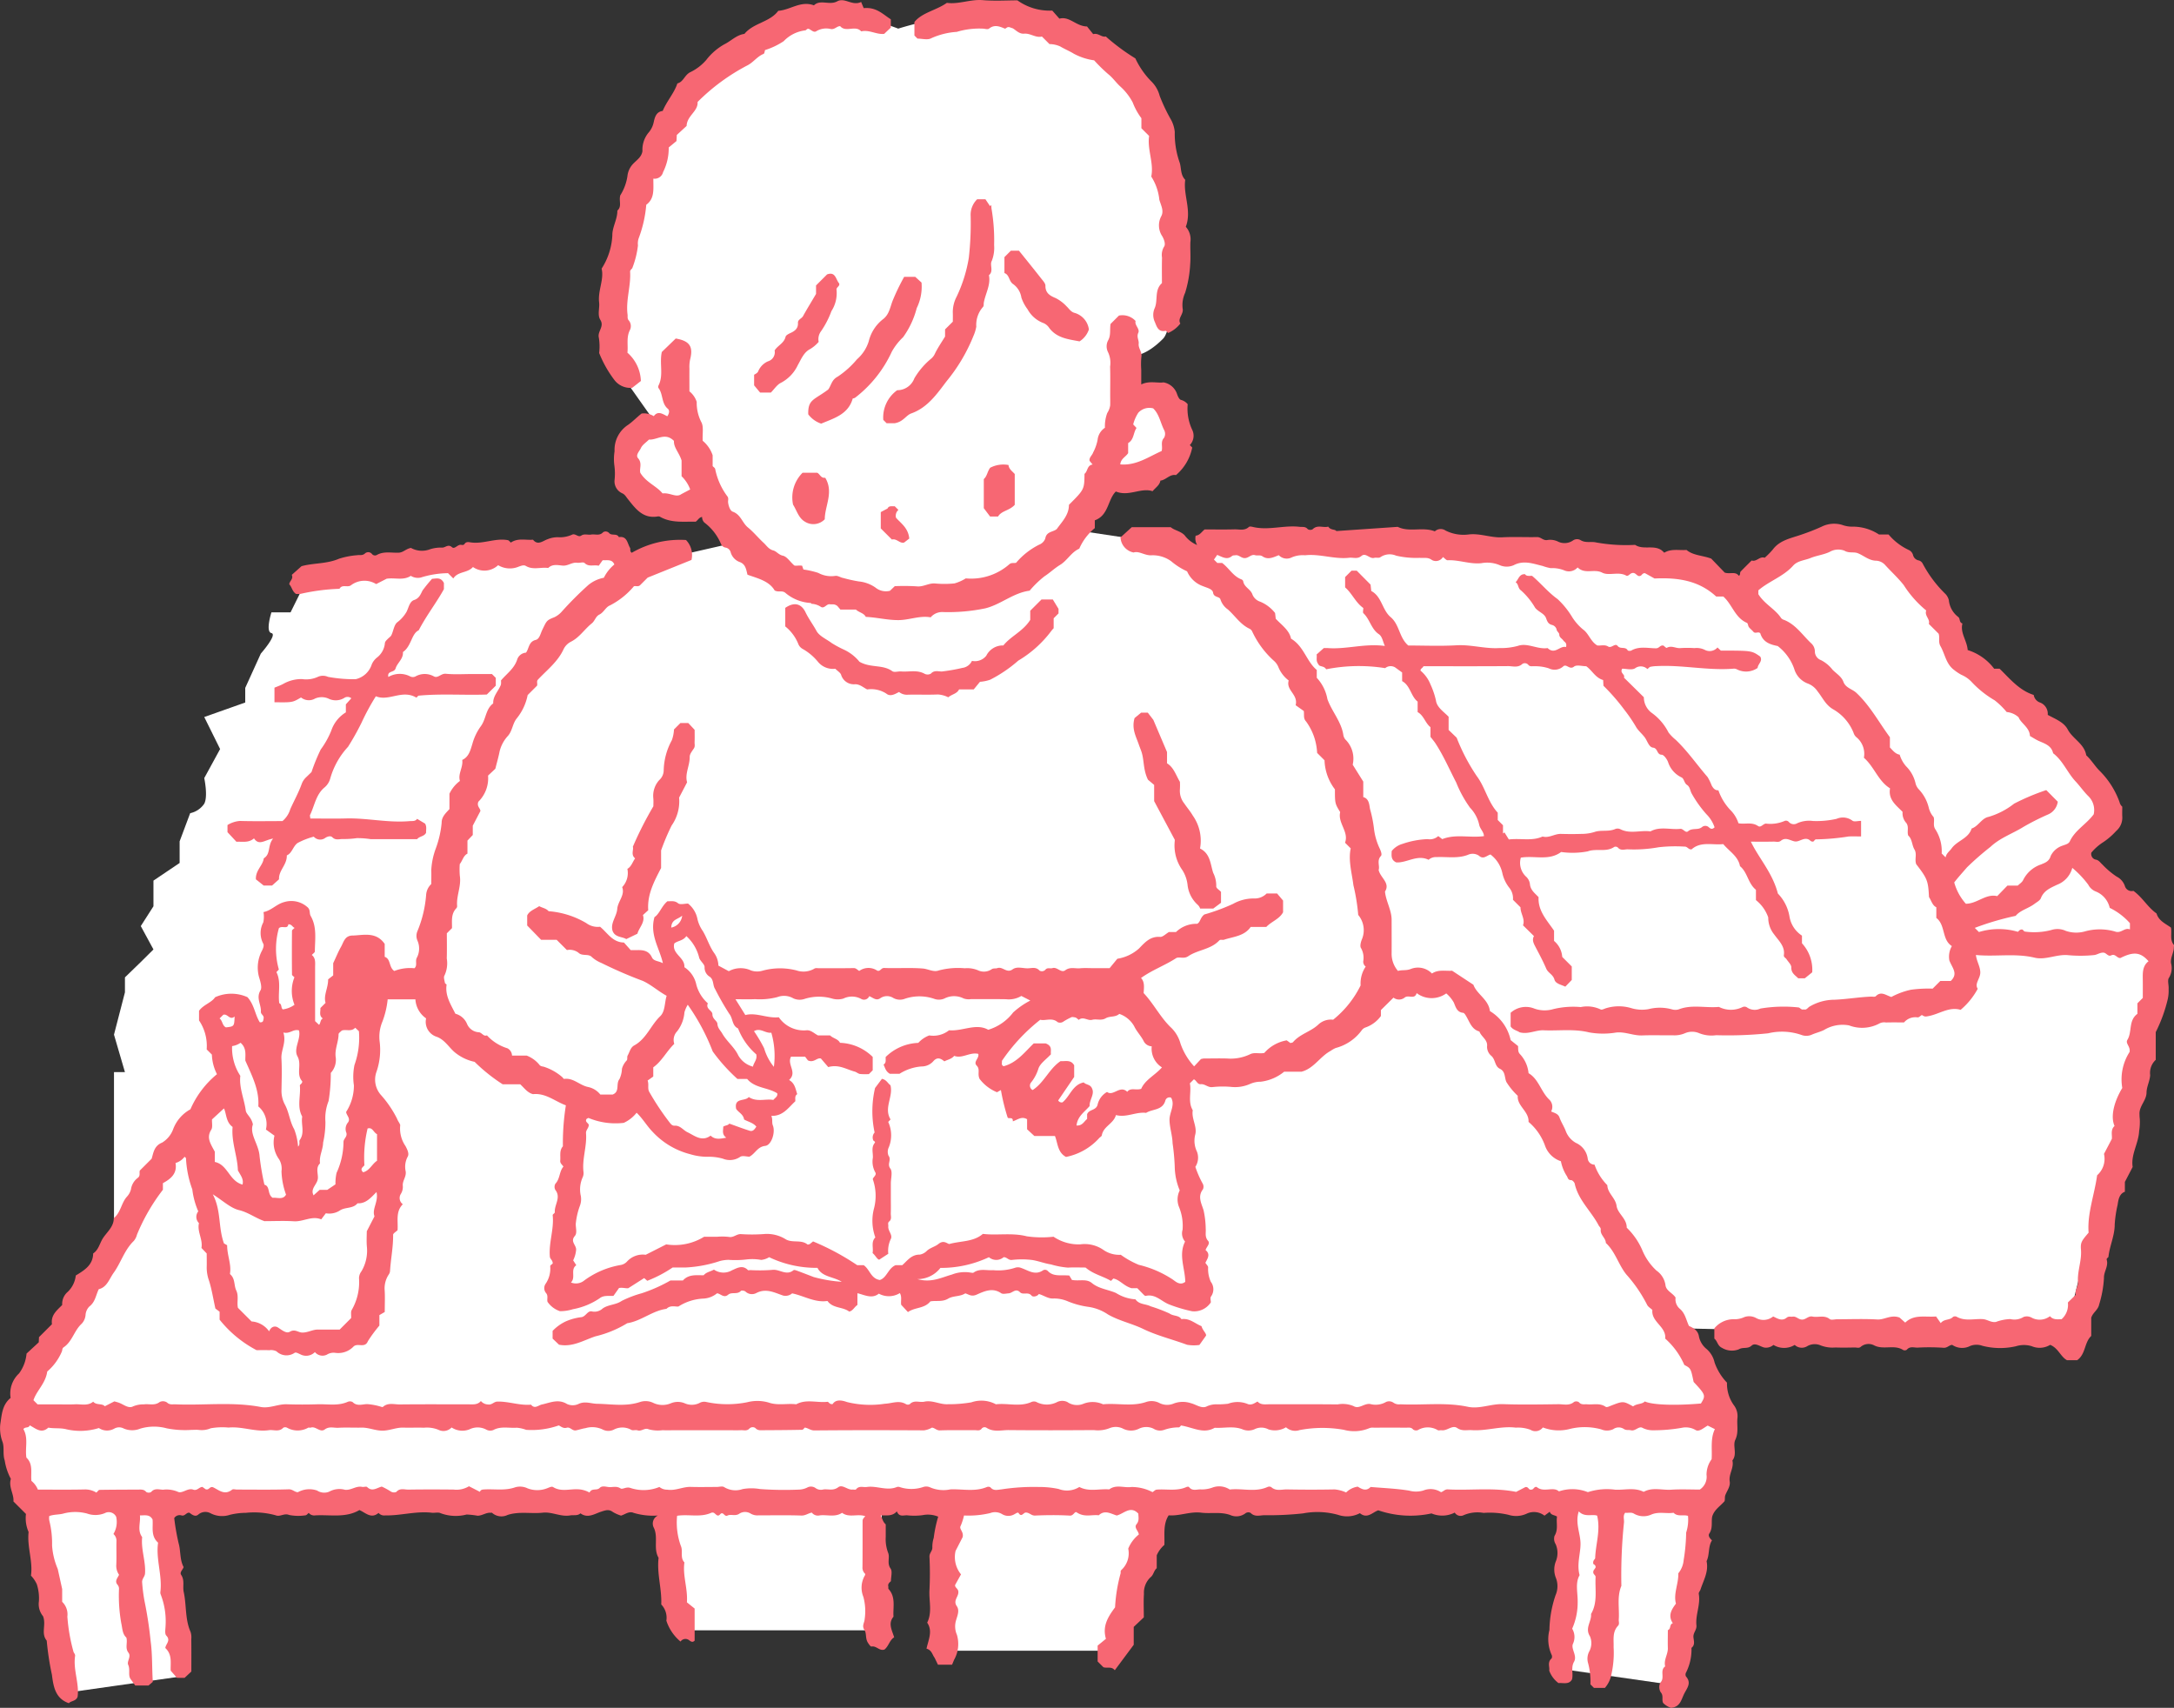 <svg id="Group_9" data-name="Group 9" xmlns="http://www.w3.org/2000/svg" width="261.935" height="205.755" viewBox="0 0 261.935 205.755">
  <rect x="0" y="0" width="261.935" height="205.755" fill="#333333" stroke="none"/>
  <path id="Path_1190" data-name="Path 1190" d="M7.69,203.829l13.791-1.958L20.171,180.08l60.038,1.449.962,14.755h24.908v-16.2h9.084l-1.739,18.66h20.528l6.02-18.66,48.313,1.449-1.195,19.288,14.842,2.125,4.3-22.861,2.06-10.225-5.347-9.946,45.61,1.115L260.4,113.159l-9.838-9.314,3.455-6s-9.879-15.03-13.574-16.223-7.367-9.1-7.367-9.1-4.483-6.762-8.6-7.051a33.116,33.116,0,0,0-9.393,1.218l-4.443,3.343h-2.357L197.038,67.8,140.91,65.471,130,63.831l3.954-6.78s4.567,1.729,6.02,0,2.9-4.973.938-6.928a13.515,13.515,0,0,0-4.757-2.852V42.738s1.545.236,3.819-2.066,2.684-28.284-3.819-32.259-16.522-7.366-20.99-6.676a46.768,46.768,0,0,0-7.105,1.582s-4.925-1.939-7.63-1.582-15.148,5.207-17.683,9.3S74.717,27.176,73.922,33.27A32.5,32.5,0,0,0,75.058,45.5l3.262,4.618-2.276,1.97s-3.051,4.64-.986,6.287A25.4,25.4,0,0,0,81.171,61.4h3.954l2.261,4.074L77.181,67.8s-14.135-2.166-20.762-1.115-19.147,2.059-19.147,2.059l-2.425,4.9H32.542s-.752,2.334,0,2.5-1.278,2.469-1.278,2.469l-1.879,4.135v1.759l-4.938,1.749,1.911,3.858-1.911,3.5s.474,2.19,0,3.084a2.719,2.719,0,0,1-1.695,1.142l-1.271,3.392v2.607l-3.154,2.124v3.093L16.8,111.442l1.527,2.816L16.8,115.773l-1.908,1.849v1.8l-1.32,5.1,1.32,4.515h-1.32v20.543l-11.506,19.3v7.285l1.021,5.358Z" transform="translate(0.162 0.13)" fill="#fff"/>
  <path id="Path_154" data-name="Path 154" d="M374.606,273.07a24.448,24.448,0,0,0,3.457-1.276,5.031,5.031,0,0,1,2.532-.654,2.019,2.019,0,0,0,1.521-.6h1.257l.722.852V272.8c-.445.831-1.395,1.108-2.02,1.767h-1.881c-.771,1.123-2.081,1.164-3.225,1.547-.184.063-.4-.083-.579.1-1.015,1.081-2.569,1.1-3.723,1.885-.5.339-1,.061-1.408.2-1.384.91-2.911,1.436-4.28,2.423.456.467.361,1.128.316,1.816,1.191,1.26,1.974,2.85,3.222,4.082a4.207,4.207,0,0,1,1.215,1.992,7.85,7.85,0,0,0,1.645,2.756l.82-.878a2.117,2.117,0,0,1,.346-.071c.933,0,1.867-.025,2.8,0a5.4,5.4,0,0,0,2.752-.5c.536-.28,1.108-.043,1.737-.168a4.631,4.631,0,0,1,2.7-1.518l.451.325c.134-.043.259-.045.312-.108.817-.977,2.116-1.256,3.019-2.093a2.208,2.208,0,0,1,1.814-.61,12.146,12.146,0,0,0,3.309-4.134,3.6,3.6,0,0,1,.614-2.266.75.75,0,0,1-.3-.623,2.38,2.38,0,0,0-.265-1.606c-.139-.186-.056-.644.089-1.013a2.861,2.861,0,0,0-.426-2.981,24.039,24.039,0,0,0-.58-3.583c-.186-1.491-.636-2.978-.325-4.436l-.684-.684c.493-1.313-.9-2.363-.585-3.684-.633-1.043-.633-1.043-.633-2.744a6.064,6.064,0,0,1-1.253-3.5c-.292-.293-.586-.587-.89-.89a7.338,7.338,0,0,0-.3-1.729,7.067,7.067,0,0,0-1.027-2.052c-.354-.373-.217-.756-.279-1.266l-.984-.7c.335-1.3-1.189-1.785-.837-2.978a3.8,3.8,0,0,1-1.239-1.607,2.013,2.013,0,0,0-.5-.726,10.949,10.949,0,0,1-2.656-3.566.672.672,0,0,0-.313-.331c-1.107-.511-1.742-1.549-2.611-2.322a2.338,2.338,0,0,1-.893-1.182c-.1-.44-.806-.216-.9-.855-.066-.44-.745-.576-1.191-.767a3.269,3.269,0,0,1-1.939-1.795A8.178,8.178,0,0,1,370.6,230.5a3.809,3.809,0,0,0-2.337-.708c-.813.063-1.524-.558-2.18-.334a1.96,1.96,0,0,1-1.575-1.816l1.356-1.235h4.691c.45.389,1.18.463,1.677.975a3.594,3.594,0,0,0,1.513,1.176,1.535,1.535,0,0,1-.182-1.128c.51-.037.731-.492,1.088-.751,1.193,0,2.386.023,3.577-.009.587-.016,1.223.2,1.748-.291.082-.078.307-.042.454-.006,1.887.463,3.769-.231,5.654-.008.344.04.7-.068.985.283a.591.591,0,0,0,.58.017c.577-.6,1.285-.147,1.889-.325.28.457.856.3.97.535l7.4-.507c1.4.69,3-.033,4.472.54a1.038,1.038,0,0,1,1.3-.091,4.822,4.822,0,0,0,2.754.471c1.387-.175,2.692.414,4.073.34s2.8,0,4.2-.027c.468-.01.746.469,1.277.347a2.165,2.165,0,0,1,1.291.221,1.791,1.791,0,0,0,1.748-.16.858.858,0,0,1,.878-.063c.616.407,1.291.154,1.906.3a20.359,20.359,0,0,0,4.7.293c.97.635,2.194-.015,3.161.625a3.07,3.07,0,0,1,.353.321c.831-.513,1.761-.266,2.683-.333.818.681,1.892.639,2.977,1.043l1.622,1.684c.648.221,1.281-.188,1.705.386.225-.11.091-.381.225-.52.433-.448.877-.882,1.319-1.325.586.2.977-.551,1.569-.326a9.641,9.641,0,0,0,.984-1c.831-1.114,2.154-1.347,3.32-1.75a26.255,26.255,0,0,0,2.547-.992,3.373,3.373,0,0,1,2.487-.218,3.481,3.481,0,0,0,1.3.21,5.728,5.728,0,0,1,3.133.944h1.156a7.132,7.132,0,0,0,2.477,1.887.953.953,0,0,1,.465.564.865.865,0,0,0,.707.677.754.754,0,0,1,.457.371,14.658,14.658,0,0,0,2.758,3.677,1.649,1.649,0,0,1,.4.752,2.894,2.894,0,0,0,1.149,2.025c.236.212.073.631.488.771-.3,1.13.55,2.048.632,3.2a6.354,6.354,0,0,1,3.187,2.244h.654c1.252,1.217,2.369,2.612,4.114,3.163a1.152,1.152,0,0,0,.707.894,1.447,1.447,0,0,1,.982,1.506c.906.5,1.936.867,2.409,1.758.61,1.152,2,1.717,2.231,3.114.6.544,1.016,1.261,1.567,1.824a10.156,10.156,0,0,1,2.446,3.819,1.041,1.041,0,0,0,.327.549c0,.368-.016.777,0,1.182A2.093,2.093,0,0,1,484.48,263a8.42,8.42,0,0,1-1.724,1.46,6.245,6.245,0,0,0-1.276,1.158.7.7,0,0,0,.483.832c.434.055.587.383.847.6a9.646,9.646,0,0,0,1.726,1.459,1.983,1.983,0,0,1,.982,1.123.842.842,0,0,0,1.027.59c1.094.781,1.719,1.975,2.79,2.724.262.9,1.093,1.228,1.736,1.7.135.711-.167,1.456.343,2.075.051.061.006.2.006.305,0,.647-.417,1.2-.344,1.9a2.233,2.233,0,0,1-.238,1.762c-.223.3-.008.906-.049,1.369a4.823,4.823,0,0,1-.1,1.2,17.986,17.986,0,0,1-1.45,3.984v3.341a2.131,2.131,0,0,0-.673,1.834c-.033.708-.429,1.4-.437,2.105-.011.984-.916,1.631-.846,2.638a4.5,4.5,0,0,0,.033.552,6.9,6.9,0,0,1-.079,1.46c-.076,1.5-1.012,2.824-.78,4.318l-.937,1.8v1.184c-.712.255-.79,1.048-.877,1.578a14.51,14.51,0,0,0-.348,2.347c.007,1.366-.613,2.582-.753,3.9-.014.124-.266.181-.209.376.23.782-.368,1.43-.333,2.2a13.326,13.326,0,0,1-.575,3.167c-.139.695-.791,1-.96,1.63v2.173c-.847.8-.649,2.187-1.693,2.924h-1.231c-.771-.423-1.046-1.465-2.024-1.849a2.439,2.439,0,0,1-2.216.164,3.189,3.189,0,0,0-1.89,0,8.536,8.536,0,0,1-4.055-.05,2.087,2.087,0,0,0-1.463.014,2.123,2.123,0,0,1-2.173-.123c-.353,0-.591.39-1.068.346a25.522,25.522,0,0,0-3.108-.019c-.434.013-.925-.2-1.3.257a.451.451,0,0,1-.434.033c-1.078-.7-2.371.023-3.507-.563a1.453,1.453,0,0,0-1.6.172c-.211.2-.492.08-.738.085-.778.016-1.556.028-2.332,0a3.962,3.962,0,0,1-1.765-.249,1.8,1.8,0,0,0-1.622.095,1.246,1.246,0,0,1-1.506-.154,2.458,2.458,0,0,1-2.563,0,1.362,1.362,0,0,1-1.1.318c-.516-.121-1.107-.623-1.532-.233-.48.44-1.038.137-1.553.451a2.314,2.314,0,0,1-2.014-.182c-.553-.253-.531-.812-.922-1.113V322.93a3.017,3.017,0,0,1,2.315-1.1,2.724,2.724,0,0,0,1.3-.257,1.739,1.739,0,0,1,1.449.131,1.837,1.837,0,0,0,2.021-.206c.513.237,1.054.619,1.63.146.241-.2.486-.085.728-.124.467-.075.746.452,1.277.34.388-.081.659-.447,1.111-.349.675.143,1.407-.221,2.065.3.192.151.6.024.915.024,1.607,0,3.219-.067,4.819.026.884.052,1.631-.614,2.679-.234l.688.611c1.065-1.028,2.372-.633,3.717-.738l.563.8c.416-.541,1.075-.308,1.477-.75a.475.475,0,0,1,.443-.018c1.006.572,2.095.223,3.143.287.552.033.993.434,1.582.34a5.564,5.564,0,0,1,1.739-.347,2.073,2.073,0,0,0,1.6-.256,1.187,1.187,0,0,1,1.009.108,2.037,2.037,0,0,0,2.168-.2c.375.453.889.379,1.4.363a2.3,2.3,0,0,0,.757-2.012l.955-.933c-.156-.514.3-1.009.263-1.5-.1-1.336.468-2.587.36-3.918-.071-.886.071-1.065.92-2.062-.179-2.273.686-4.493,1.028-6.915a2.643,2.643,0,0,0,.826-2.574l.947-1.81c.056-.45-.188-1.093.326-1.556-.488-1.066-.128-2.811.93-4.576a6.115,6.115,0,0,1,.878-4.335c.131-.676-.535-1.018-.259-1.467.594-.964.1-2.32,1.206-3.132v-1.268l.647-.647c0-.676.007-1.4,0-2.116-.01-.853-.072-1.718.694-2.305-.964-1.1-1.8-1.184-3.388-.39-.4.054-.621-.557-1.1-.322-.4.2-.585-.312-.957-.324-.426-.013-.767.261-1.119.293a16.059,16.059,0,0,1-3.105.014c-1.39-.143-2.725.623-4.065.3-2.34-.557-4.691-.093-7.066-.323.081.746.5,1.346.527,2.061.03.765-.737,1.388-.309,2.009a8.693,8.693,0,0,1-2.062,2.539c-1.367-.413-2.53.492-3.825.745-.333.066-.493.113-.773-.086-.164-.116-.318.282-.612.245a1.8,1.8,0,0,0-1.607.611c-.726,0-1.452-.013-2.177.008a1.265,1.265,0,0,0-.739.091,4.408,4.408,0,0,1-3.708.259,4.306,4.306,0,0,0-3.007.549c-.467.236-.993.355-1.476.565a1.625,1.625,0,0,1-1.2.055,7.165,7.165,0,0,0-4.07-.215,47.028,47.028,0,0,1-6.26.228,3.971,3.971,0,0,1-2.068-.253,2.16,2.16,0,0,0-1.668.005,3.2,3.2,0,0,1-1.45.26c-1.244.012-2.49-.033-3.731.015-1.068.041-2.047-.471-3.141-.348a9.529,9.529,0,0,1-3.251-.019c-1.834-.451-3.658-.17-5.482-.252-.946-.042-1.847.526-2.9.239-.272-.208-.758-.258-1.071-.7v-1.645a2.723,2.723,0,0,1,2.866-.506,3.672,3.672,0,0,0,2.275.06,10.185,10.185,0,0,1,3.308-.245,3.777,3.777,0,0,1,2.371.274c.165.11.462-.08.695-.143a5.246,5.246,0,0,1,3-.01,4.474,4.474,0,0,0,2.094.129,5.484,5.484,0,0,1,2.863.035,1.448,1.448,0,0,0,.771-.005c1.59-.622,3.239-.148,4.853-.3a3.189,3.189,0,0,0,2.858.015.564.564,0,0,1,.578.082,1.626,1.626,0,0,0,1.569.1,16.871,16.871,0,0,1,4.573-.135c.177,0,.36.352.628.236.345.11.485-.182.673-.309a5.924,5.924,0,0,1,3.047-.853c1.47-.063,2.914-.314,4.378-.376.2-.009.49.06.594-.046.633-.651,1.2-.125,1.874.091a8.908,8.908,0,0,1,2.372-.875,15.591,15.591,0,0,1,2.606-.131l.923-.923h1.257c.938-.888.177-1.568-.165-2.467a2.548,2.548,0,0,1,.3-1.737c-1.234-.785-.741-2.528-1.872-3.392V272.2c-.478-.229-.58-.766-.882-1.231-.1-1.948-.189-2.21-1.536-3.954-.23-.572.121-1.209-.216-1.777-.318-.537-.261-1.248-.749-1.678-.17-.5.11-1-.22-1.5a1.743,1.743,0,0,1-.461-1.352c-.766-.795-1.751-1.462-1.512-2.837-1.429-.875-1.889-2.58-3.149-3.685a2.589,2.589,0,0,0-.949-2.512,1.172,1.172,0,0,1-.3-.5,5.693,5.693,0,0,0-2.45-2.822c-.927-.529-1.284-1.429-1.887-2.17a2.464,2.464,0,0,0-1.13-.921,2.675,2.675,0,0,1-1.669-1.753,5.953,5.953,0,0,0-2-2.781c-.883-.178-1.769-.443-2.094-1.521-.215-.288-.6.088-.84-.2-.162-.2-.384-.354-.538-.559-.111-.149-.108-.455-.234-.509-1.343-.573-1.716-1.99-2.614-2.946-.071-.075-.147-.148-.225-.227h-.864c-2.137-1.973-4.7-2.3-7.43-2.175l-1.14-.633c-.214-.045-.342.123-.474.264-.425.279-.573-.282-.948-.3s-.493.361-.8.351c-.946-.578-2.114.043-2.949-.387-.97-.5-2.061.238-2.96-.626a1.4,1.4,0,0,1-1.643.339,3.867,3.867,0,0,0-1.606-.256,5.756,5.756,0,0,1-.972-.265c-1.13-.263-2.266-.728-3.482-.088a2.107,2.107,0,0,1-1.671,0,3.855,3.855,0,0,0-2.221-.244c-1.393.148-2.7-.42-4.074-.353-.151.006-.314-.211-.557-.386a.989.989,0,0,1-1.328.356c-.506-.375-.978-.207-1.462-.259a10.68,10.68,0,0,1-2.844-.263,1.98,1.98,0,0,0-1.908.187c-.167.128-.5.015-.741.078-.561.147-1.013-.672-1.539-.228-.483.408-.984.158-1.471.215-1.786.206-3.525-.5-5.313-.3a3.37,3.37,0,0,0-1.613.257,1.321,1.321,0,0,1-1.558-.268c-.639.251-1.294.6-1.964.14-.3-.2-.6-.054-.88-.138-.5-.148-.783.361-1.273.351-.438-.011-.694-.415-1.115-.345-.145.024-.279-.012-.425.109-.571.472-1.111.123-1.762-.153l-.393.567.406.406h.58c.833.619,1.317,1.6,2.324,1.978a.363.363,0,0,1,.214.216c.1.712.865.943,1.1,1.569a1.483,1.483,0,0,0,.941.9,4.427,4.427,0,0,1,1.8,1.366l.08.692c.722.771,1.64,1.381,1.843,2.4,1.551.916,1.856,2.735,3.1,3.77,0,.323,0,.633,0,.944a5.084,5.084,0,0,1,1.284,2.576c.539,1.5,1.686,2.715,1.923,4.342a1.133,1.133,0,0,0,.233.507,3.238,3.238,0,0,1,.89,3.045l1.273,2.035v1.87c.724.189.721.967.819,1.453a15.1,15.1,0,0,1,.468,2.323,7.635,7.635,0,0,0,.724,2.482c.129.306.267.672.114.834-.526.557-.107,1.2-.273,1.688.209.947,1.428,1.563.764,2.6.123,1.206.8,2.221.8,3.42,0,1.348.008,2.7,0,4.043a3.156,3.156,0,0,0,.765,2.1c.49-.157.984-.006,1.564-.245a2.345,2.345,0,0,1,2.532.556c.763-.518,1.636-.275,2.425-.339l2.567,1.689c.4,1.141,1.836,1.78,1.988,3.173a5.42,5.42,0,0,1,2.5,3.5l.894.717c.027.437-.03.711.242.985a3.9,3.9,0,0,1,1.021,2.281c1.2.695,1.476,2.17,2.445,3.136a1.2,1.2,0,0,1,.275,1.48c.478.2.853.279,1.015.739.191.539.516,1.029.728,1.563a2.731,2.731,0,0,0,1.236,1.478,2.427,2.427,0,0,1,1.432,1.9.818.818,0,0,0,.82.725,6.471,6.471,0,0,0,1.54,2.472c.028.977.979,1.515,1.116,2.5.129.932,1.239,1.519,1.221,2.62a8.392,8.392,0,0,1,1.841,2.63,7,7,0,0,0,1.751,2.546,2.562,2.562,0,0,1,1.075,1.732c.07.709.869.956,1.221,1.518a1.493,1.493,0,0,0,.484,1.326c.682.561.777,1.347,1.126,2.085.538.253,1.09.519,1.209,1.3a2.612,2.612,0,0,0,.917,1.483,3.008,3.008,0,0,1,.963,1.626,6.7,6.7,0,0,0,1.495,2.428,4.412,4.412,0,0,0,.809,2.689,2.17,2.17,0,0,1,.456,1.5c-.109.889.171,1.775-.262,2.69-.348.733.266,1.719-.354,2.494.224.879-.461,1.636-.323,2.516.1.606-.312,1.111-.521,1.644-.1.264-.027.5-.1.745-.517.6-1.256,1.028-1.493,1.874-.12.656.1,1.37-.344,2.023-.174.255.049.578.324.817-.485.763-.266,1.713-.654,2.516.276,1.252-.376,2.313-.736,3.428-.055.173-.236.315-.2.538.223,1.279-.417,2.5-.285,3.755.058.561-.408.893-.361,1.431.037.421.231.935-.236,1.289a6.156,6.156,0,0,1-.663,2.991.5.5,0,0,0,0,.452c.718.82.092,1.443-.243,2.144s-.47,1.536-1.558,1.64a2.35,2.35,0,0,1-.947-.584c-.209-.395.084-.866-.294-1.293a1.186,1.186,0,0,1-.045-1.161c.591-.581-.113-1.471.581-1.956-.2-.778.343-1.445.323-2.2-.021-.724,0-1.448,0-2.167.413-.152.16-.718.6-.831-.592-.891-.214-1.593.376-2.36-.328-1.192.321-2.395.286-3.658a2.924,2.924,0,0,0,.644-1.605,22.2,22.2,0,0,0,.3-3.3,4.989,4.989,0,0,0,.222-2.014c-.589-.179-1.257.138-1.741-.376-.889.145-1.779-.178-2.706.23a2.284,2.284,0,0,1-2.058-.116c-.344-.215-.7-.059-1.059-.116-.3.355-.118.78-.148,1.17a61.737,61.737,0,0,0-.316,7.644c-.56,1.321-.216,2.712-.315,4.068-.017.247.113.522-.09.738-.705.755-.5,1.69-.53,2.581a11.758,11.758,0,0,1-.273,3.3,3.362,3.362,0,0,1-.776,1.6h-1.322l-.426-.426a8.486,8.486,0,0,0-.272-2.534,1.885,1.885,0,0,1,.153-1.467,2.108,2.108,0,0,0,.068-1.78c-.651-1.011.218-1.8.128-2.694.824-1.4.464-2.947.549-4.44.017-.3-.424-.331-.236-.815l.22-.312c.1-.321-.247-.423-.261-.477-.087-.434.222-.541.227-.691.049-1.669.666-3.3.237-5.113-.6-.218-1.493.235-2.214-.514-.469,1.44.227,2.68.211,3.958-.015,1.207-.467,2.418-.112,3.723-.548.955-.217,2.1-.232,3.2a7.794,7.794,0,0,1-.662,3.252,1.947,1.947,0,0,1,.081,1.852c-.227.606.554,1.414.142,2.134-.4.7-.066,1.407-.243,2.125-.368.659-1.044.392-1.631.44a3.216,3.216,0,0,1-1.116-1.509c.085-.4-.259-.995.285-1.456a.491.491,0,0,0,0-.449,4.554,4.554,0,0,1-.26-2.98,13.776,13.776,0,0,1,.739-4.19,2.721,2.721,0,0,0,.046-2.071A2.7,2.7,0,0,1,416.96,351a2.67,2.67,0,0,0-.022-2.065,1.215,1.215,0,0,1-.137-1c.48-.773.178-1.577.3-2.328-.339-.216-.737-.155-.872-.584l-.639.474a2.058,2.058,0,0,0-2.11-.255,3.036,3.036,0,0,1-2.226.154,9.9,9.9,0,0,0-3-.231,4.229,4.229,0,0,0-2.376.263.831.831,0,0,1-1.1-.3,3.315,3.315,0,0,1-2.8.1,11.933,11.933,0,0,1-6.41-.374c-.681.217-1.321,1.083-2.219.345a3.314,3.314,0,0,1-2.63.2,9.273,9.273,0,0,0-4.23-.173,38.582,38.582,0,0,1-4.706.218c-.529.025-1.12.221-1.6-.28a.6.6,0,0,0-.585.02,1.809,1.809,0,0,1-1.9.224c-1.165-.4-2.321-.125-3.465-.27-1.335-.169-2.6.422-3.922.32-.7,1.086-.463,2.309-.518,3.563a3.457,3.457,0,0,0-.92,1.254q0,.777,0,1.553c-.359.288-.365.8-.756,1.1a2.543,2.543,0,0,0-.785,1.991c-.061.929-.015,1.865-.015,2.829L366.1,358.9v2.154l-2.282,3.068c-.39-.5-.929-.21-1.371-.365l-.695-.695v-1.909l1-.818c-.461-1.575.29-2.693,1.1-3.792a18.989,18.989,0,0,1,.663-4.077c.04-.139-.048-.3.1-.425a2.729,2.729,0,0,0,.824-2.569,4.213,4.213,0,0,1,1.276-1.706c-.038-.43-.616-.823-.279-1.233.356-.433.225-.841.22-1.281-.948-1-1.713-.005-2.6.227-.682-.194-1.425-.73-2.172-.026-.836-.11-1.733.292-2.683-.371-.235-.1-.358.434-.79.409-1.4-.078-2.8-.068-4.2-.006-.452.021-.68-.369-1.116-.363-.283,0-.515.613-.86.067-.094-.149-.337.05-.52.143a1.447,1.447,0,0,1-1.441,0,1.641,1.641,0,0,0-1.469-.146,11.2,11.2,0,0,1-3.152.29,7.431,7.431,0,0,1-.4,1.244c-.237.393.385.677.236,1.362l-.855,1.664a3.308,3.308,0,0,0,.656,2.825l-.695,1.248c-.1.3.289.43.36.74.15.647-.678,1.116-.176,1.838.386.557.044,1.2-.121,1.837a2.53,2.53,0,0,0,.141,1.621,3.9,3.9,0,0,1-.346,3.019l-.238.575h-1.705l-.4-.829c-.277-.359-.333-.923-.977-1.1.251-1.121.764-2.122.083-3.132.63-1.262.2-2.6.273-3.906a39.423,39.423,0,0,0,0-4.039c-.019-.449.367-.688.348-1.116a3.61,3.61,0,0,1,.168-1.161,15.551,15.551,0,0,1,.537-2.547,3.215,3.215,0,0,0-1.881-.182,7.661,7.661,0,0,1-1.861.018c-.435-.023-.957.246-1.238-.475-.579.646-1.268.447-1.947.491.21.409.27.792.606,1.074,0,.485,0,1,0,1.512a4.649,4.649,0,0,0,.283,1.9c.25.572-.168,1.259.3,1.911.245.344.043,1.005.043,1.52-.192.178-.4.343-.313.644.009.109-.024.246.03.305.9.989.511,2.2.593,3.332-.674.8-.2,1.591.082,2.484-.565.342-.65,1.056-1.164,1.469-.6.229-.985-.488-1.586-.354-.086.018-.333-.312-.464-.549-.256-.464-.118-1.072-.345-1.4-.383-.554-.028-.886,0-1.336a6.625,6.625,0,0,0-.153-2.7,2.938,2.938,0,0,1,.208-2.632c0-.052.023-.127,0-.151a.988.988,0,0,1-.316-.808c.018-1.866.008-3.731.013-5.6a.559.559,0,0,1,.1-.266,2.181,2.181,0,0,1,.229-.26c-.921-.339-1.962.229-2.8-.413-.838.567-1.782.207-2.673.307a.922.922,0,0,1-.971-.33c-.425.071-.765.371-1.261.354-1.709-.06-3.42-.017-5.131-.028a1.587,1.587,0,0,1-1-.221,1.271,1.271,0,0,0-1.308,0c-.5.38-1.039.036-1.459.249-.4.2-.508-.58-.9-.139-.314.357-.511-.07-.755-.193a.4.4,0,0,0-.305,0c-1.312.593-2.712.145-4.114.359a8.271,8.271,0,0,0,.5,3.759c.186.609-.134,1.321.382,1.862-.231,1.587.418,3.114.3,4.807l.931.748v3.868c-.247.237-.425.128-.658-.045a.715.715,0,0,0-1.041.156,5.449,5.449,0,0,1-1.707-2.515,2.318,2.318,0,0,0-.617-1.956c.084-1.882-.547-3.724-.321-5.616-.67-1.13,0-2.47-.584-3.648a1.069,1.069,0,0,1,.5-1.45,8.123,8.123,0,0,1-2.924-.32c-.548-.247-1.047.2-1.519.331a4.608,4.608,0,0,1-.976-.431c-.48-.366-.874-.217-1.393-.052-.8.253-1.623.864-2.515.208-.366.331-.824.176-1.24.25-1.134.2-2.167-.453-3.3-.329-1.4.154-2.822-.184-4.239.273a1.7,1.7,0,0,1-1.881-.261c-.024-.026-.1,0-.152,0-.558-.051-1,.345-1.581.356a10.029,10.029,0,0,0-1.325-.146,5.193,5.193,0,0,1-3.133-.16c-.29-.146-.71-.014-1.065-.055-1.9-.221-3.742.362-5.626.323a.888.888,0,0,1-.788-.3c-.889.756-1.548-.019-2.305-.345-1.66.978-3.515.538-5.308.64a.858.858,0,0,1-.8-.3c-.154.122-.246.314-.5.306a5.612,5.612,0,0,1-1.848-.052c-.617-.255-1.1.256-1.624.04a9.7,9.7,0,0,0-3.606-.3,8.225,8.225,0,0,0-1.907.235,3.017,3.017,0,0,1-2.375-.2,1.3,1.3,0,0,0-1.442.172c-.365.319-.744.027-1.069-.219-.374-.063-.54.453-.963.321a.77.77,0,0,0-.87.327,27.649,27.649,0,0,0,.53,3.035c.27.945.12,1.967.6,2.859-.088.325-.511.626-.294.947.448.661.161,1.386.307,2.057.347,1.587.147,3.268.817,4.788a2.07,2.07,0,0,1,.095.891c.018,1.3.008,2.591.008,3.907l-.814.76h-.918l-.755-.864c-.054-.86.23-1.92-.649-2.728.039-.488.7-.9.116-1.5-.212-.221-.095-.784-.085-1.19a8.954,8.954,0,0,0-.6-3.795.61.61,0,0,1-.023-.3c.236-2-.567-3.938-.28-5.907-.921-.82-.571-1.9-.668-2.8-.347-.632-.894-.485-1.521-.484.1.877-.347,1.777.271,2.617-.158,1.478.445,2.894.345,4.373-.028.414-.406.657-.346,1.116a19.837,19.837,0,0,0,.284,2.212,47.334,47.334,0,0,1,.74,4.852c.221,1.631.15,3.239.258,4.882l-.518.441H245.8l-.577-.8c-.307-.483-.006-1.089-.276-1.7-.184-.415.4-.977.03-1.46-.436-.567-.072-1.2-.249-1.816-.49-.441-.468-1.089-.613-1.723a18.9,18.9,0,0,1-.277-4.076.744.744,0,0,0-.166-.557c-.4-.448,0-.818.175-1.211a1.9,1.9,0,0,1-.337-1.111c.052-.983,0-1.97.026-2.953a1.068,1.068,0,0,0-.366-.847,2.818,2.818,0,0,0,.328-2.082,1,1,0,0,0-1.376-.428,2.985,2.985,0,0,1-2.13.045,5.519,5.519,0,0,0-2.745-.027c-.587.18-1.177.108-1.808.325a1.564,1.564,0,0,0,.011.577,11.335,11.335,0,0,1,.328,2.98,8.63,8.63,0,0,0,.682,2.82l.535,2.422v1.538a2.1,2.1,0,0,1,.625,1.78,21.331,21.331,0,0,0,.731,4.211c.025.154.234.306.2.533-.251,1.685.526,3.31.3,4.921-.207.548-.795.471-1.054.769-1.636-.57-1.855-2-2.041-3.437a33.849,33.849,0,0,1-.623-4.1c-.725-.872-.037-1.9-.442-2.941a2.283,2.283,0,0,1-.5-1.8,5.508,5.508,0,0,0-.257-2.065,3.678,3.678,0,0,0-.7-1.026c.253-1.737-.488-3.468-.285-5.256a4.107,4.107,0,0,1-.316-2.172l-1.512-1.511c.082-.889-.614-1.734-.31-2.718a6.877,6.877,0,0,1-.738-2.207c-.26-.778-.028-1.525-.257-2.222a4.658,4.658,0,0,1-.272-2.208c.177-1.1.211-2.278,1.237-3.118a3.306,3.306,0,0,1,1.021-2.954,4.7,4.7,0,0,0,.9-2.386l1.47-1.359.029-.621,1.561-1.558c-.153-1.122.617-1.679,1.235-2.32a1.911,1.911,0,0,1,.675-1.587,3.2,3.2,0,0,0,.961-1.963c1.021-.625,2.072-1.245,2.095-2.658.665-.438.785-1.234,1.185-1.846.5-.76,1.306-1.373,1.3-2.41.851-.675.9-1.844,1.594-2.594a2.035,2.035,0,0,0,.478-.889,2.1,2.1,0,0,1,.828-1.373c.325-.251.15-.567.233-.872l1.429-1.428c.224-.75.3-1.553,1.265-1.942a3.18,3.18,0,0,0,1.321-1.6,4.546,4.546,0,0,1,2.083-2.408,11.328,11.328,0,0,1,3.2-4.234,5.581,5.581,0,0,1-.612-2.36l-.627-.625a5.476,5.476,0,0,0-.921-3.489v-1.161c.53-.747,1.512-.975,1.935-1.634a4.725,4.725,0,0,1,3.9-.009c.845.942.908,2.126,1.485,3.023.426.043.412-.192.462-.469.068-.371-.355-.477-.331-.807.06-.846-.611-1.636-.046-2.57.206-.342,0-1.018-.172-1.582a4.355,4.355,0,0,1,.352-3.2c.154-.306.27-.626.15-.845a2.727,2.727,0,0,1,.008-2.566,3.427,3.427,0,0,0,.024-1.235c.961-.191,1.575-.972,2.5-1.207a2.92,2.92,0,0,1,2.77.591c.421.337.223.751.417,1.088.779,1.35.508,2.834.5,4.279,0,.112-.19.223-.365.416.493.4.395.963.395,1.51,0,2.169,0,4.338,0,6.462l.478.448c.213-.241.132-.622.455-.769-.494-.33-.265-.825-.294-1.259l.622-.623c-.275-.907.321-1.78.31-2.83l.609-.48v-1.467c.357-.759.609-1.387.941-1.971s.449-1.386,1.455-1.363c1.279-.049,2.781-.478,3.809,1.01v1.554c.76.265.474,1.24,1.154,1.707a5.2,5.2,0,0,1,2.43-.329c.4-.36.041-.859.306-1.3a2.372,2.372,0,0,0,.047-2.053,1.439,1.439,0,0,1-.006-1.084,14.215,14.215,0,0,0,1.061-4.384,1.97,1.97,0,0,1,.62-1.325c0-.544.019-1.114,0-1.683a8.8,8.8,0,0,1,.535-2.576,12.093,12.093,0,0,0,.717-3.128c-.009-.715.5-1.16.938-1.645v-1.848a4.077,4.077,0,0,1,1.265-1.542c-.27-.856.4-1.618.277-2.53.807-.368.992-1.2,1.221-1.935a6.552,6.552,0,0,1,.986-2.081,2.807,2.807,0,0,0,.3-.5c.375-.78.449-1.728,1.224-2.293-.044-.9.645-1.495.927-2.259a1.605,1.605,0,0,0,.006-.5c.675-.818,1.627-1.438,1.971-2.575a1.211,1.211,0,0,1,1.045-.781c.386-.509.3-1.321,1.182-1.538.45-.11.564-.76.779-1.2.526-1.071.492-1.157,1.429-1.518a2.765,2.765,0,0,0,.944-.716,41.873,41.873,0,0,1,3.17-3.171,4.127,4.127,0,0,1,1.877-.88,4.872,4.872,0,0,1,1.266-1.6c-.263-.639-.809-.5-1.413-.509l-.471.659c-.626-.143-1.2.176-1.7-.326-.156-.155-.6.01-.908-.031-.62-.082-1.1.4-1.74.342-.578-.053-1.229-.219-1.736.287-.893-.129-1.827.274-2.7-.247-.244-.146-.539-.025-.844.08a2.744,2.744,0,0,1-2.492-.171,2.414,2.414,0,0,1-3.032.221c-.658.751-1.807.5-2.368,1.378l-.636-.636a11.256,11.256,0,0,0-3.278.525A1.6,1.6,0,0,1,279,232.27c-.9.594-1.9.194-2.911.347l-1.263.646a2.689,2.689,0,0,0-3.039.145c-.415.305-1.057-.161-1.381.423a24.66,24.66,0,0,0-4.719.618,3.691,3.691,0,0,1-.522,0c-.469-.32-.488-.834-.808-1.157.013-.393.534-.648.3-1.138l1.176-1.046c1.421-.4,3.029-.256,4.519-.9a9.418,9.418,0,0,1,2.156-.422c.338-.056.683.081,1-.242a.586.586,0,0,1,.818.1.461.461,0,0,0,.558.125c.858-.5,1.784-.243,2.679-.291.532-.028.845-.461,1.451-.573a2.725,2.725,0,0,0,2.322.155,4.329,4.329,0,0,1,1.465-.192c.38-.006.695-.459,1.165-.044.321.283.668-.355,1.093-.29.142.022.312.054.419-.112.173-.271.456-.224.7-.187,1.527.243,2.992-.549,4.516-.262.126.024.228.181.359.291.838-.582,1.777-.271,2.67-.347.588.751,1.233.106,1.747-.053a3.16,3.16,0,0,1,1.44-.239,3.545,3.545,0,0,0,1.581-.343c.394-.1.685.378,1.04.14.39-.261.8-.053,1.194-.125.48-.087,1.017.2,1.451-.287a.569.569,0,0,1,.7.084c.311.4.943,0,1.191.512,1.005-.16,1.014.742,1.343,1.286.092.152-.067.411.21.6a11.571,11.571,0,0,1,6.538-1.538,2.6,2.6,0,0,1,.66,2.4l-5.28,2.13-.864.864c-.251.29-.532.106-.792.175a9.324,9.324,0,0,1-2.9,2.316c-.492.189-.736.841-1.257,1.093-.465.223-.539.764-.925,1.07-.869.691-1.468,1.684-2.51,2.206a1.986,1.986,0,0,0-.869.869c-.691,1.53-2,2.52-3.1,3.692-.211.217-.023.494-.114.736l-1.13,1.13a6.422,6.422,0,0,1-1.316,2.812c-.512.641-.509,1.456-1.039,2.082a4.238,4.238,0,0,0-1.026,1.9c-.128.667-.321,1.32-.511,2.081l-.877.825a3.97,3.97,0,0,1-1.171,3.15c-.217.566.239.772.249,1.12l-.921,1.767v1.12l-.641.675v1.573c-.485.232-.564.787-.928,1.264a9.157,9.157,0,0,0,.012,1.434c.186,1.235-.436,2.385-.328,3.6a.383.383,0,0,1-.086.271c-.683.7-.514,1.579-.532,2.406l-.621.62c0,.97.024,2-.009,3.027a3.459,3.459,0,0,1-.278,2.065c-.133.2.009.589.055.887.013.082.209.159.2.219-.194,1.314.5,2.369,1.061,3.493a2.1,2.1,0,0,1,1.4,1.218,1.636,1.636,0,0,0,1.456,1.016c.368.071.534.539.946.371a5.559,5.559,0,0,0,2.465,1.558,1.02,1.02,0,0,1,.557.88h1.768a3.733,3.733,0,0,1,1.5,1.068c.169.266.443.22.657.306a6.357,6.357,0,0,1,2.136,1.226c.074.072.156.218.219.209,1.119-.151,1.87.769,2.871.971a2.547,2.547,0,0,1,1.49.915h1.48c.911-.354.356-1.288.824-1.861a3.228,3.228,0,0,0,.3-1.248,2.349,2.349,0,0,1,.587-1.016c.1-.143.007-.417.1-.576.244-.421.33-.968.8-1.222,1.462-.8,1.985-2.428,3.131-3.523.6-.577.507-1.634.767-2.453-1.015-.553-1.837-1.316-2.858-1.789a53.379,53.379,0,0,1-5.01-2.169,4.036,4.036,0,0,1-1.121-.687c-.427-.48-1.174-.081-1.637-.547a1.759,1.759,0,0,0-1.391-.318l-1.236-1.235H294.7l-1.679-1.724V273.19c.258-.56.91-.755,1.449-1.124.368.21.832.255,1.133.607a10.465,10.465,0,0,1,4.541,1.435,2.307,2.307,0,0,0,1.656.44c.9.723,1.482,1.874,2.88,1.9l.812.914c.269,0,.518.005.768,0,.754-.017,1.415.066,1.8.891.215.464.85.412,1.311.691-.394-1.811-1.616-3.413-1.014-5.556.6-.373.848-1.322,1.566-1.915.426.025.841-.113,1.281.248.247.2.8.036,1.2.036a3.128,3.128,0,0,1,1.134,1.874,4.183,4.183,0,0,0,.644,1.435c.523.868.792,1.861,1.4,2.692a2.714,2.714,0,0,1,.478,1.471l1.254.672a2.986,2.986,0,0,1,2.691-.082,2.284,2.284,0,0,0,1.38.019,7.936,7.936,0,0,1,4.105-.024,2.6,2.6,0,0,0,2.076-.189c.2-.143.394-.081.588-.082,1.4-.009,2.8.011,4.2-.016.307-.005.436.212.676.343a1.892,1.892,0,0,1,2.183-.026c.367.108.44-.345.825-.33,1.552.06,3.115-.059,4.661.066.618.051,1.29.46,1.884.239a9.038,9.038,0,0,1,3.149-.27,3.383,3.383,0,0,1,1.608.245,1.662,1.662,0,0,0,1.613-.108c.245-.183.494-.074.717-.156.633-.231,1.127.664,1.832.151.518-.378,1.2-.124,1.8-.126.48,0,1.019-.216,1.45.275a.573.573,0,0,0,.7-.1c.242-.312.578-.112.854-.2.579-.182,1.033.639,1.551.256.582-.43,1.183-.181,1.771-.236.565-.053,1.139-.012,1.71-.012h1.854l.933-1.135a5.082,5.082,0,0,0,2.608-1.234c.7-.718,1.353-1.492,2.547-1.4.318.026.669-.357,1.065-.587h.851a3.5,3.5,0,0,1,2.548-.987C374.147,273.981,374.1,273.452,374.606,273.07Zm-107.16,52.719a1.479,1.479,0,0,1-1.769.263c-.241-.1-.524-.284-.689-.165a1.733,1.733,0,0,1-2.17-.187,1.467,1.467,0,0,0-.877-.135c-.509-.023-1.019-.007-1.53-.007a14,14,0,0,1-4.448-3.673v-.956l-.509-.387c-.272-1.239-.438-2.309-.758-3.331a4.72,4.72,0,0,1-.288-1.59c.017-.57,0-1.14,0-1.71l-.633-.668c.19-1.031-.539-1.959-.3-2.988a1.063,1.063,0,0,1-.084-1.418,9.442,9.442,0,0,1-.718-2.647,12.565,12.565,0,0,1-.76-3.74c0-.06-.11-.128-.17-.194a2.1,2.1,0,0,1-1.092.754c.223,1.284-.58,1.917-1.52,2.428v.795a23.3,23.3,0,0,0-3.126,5.412,1.876,1.876,0,0,1-.392.765c-1.12,1.082-1.534,2.6-2.412,3.823-.531.738-.8,1.742-1.8,1.981-.357.739-.424,1.55-1.133,2.084a1.609,1.609,0,0,0-.458,1.031,1.753,1.753,0,0,1-.463,1.043c-.91.82-1.133,2.148-2.177,2.844-.2.132-.138.361-.224.53a6.512,6.512,0,0,1-1.753,2.386c-.191,1.43-1.284,2.3-1.659,3.457l.5.5h2.328c.725,0,1.452.027,2.177-.008.741-.037,1.531.233,2.192-.318.387.46,1.055.169,1.4.552l1.154-.586c.2.058.344.094.482.139.592.192,1.2.772,1.768.464a3.224,3.224,0,0,1,1.305-.243c.633-.088,1.3.19,1.911-.288a.892.892,0,0,1,.867.056c.327.315.667.213,1.006.227,3.429.149,6.877-.327,10.29.319,1.083.2,2.072-.358,3.138-.325,1.243.04,2.488.04,3.731,0,1.2-.039,2.436.227,3.609-.291a.677.677,0,0,1,.594.023c.533.547,1.183.252,1.759.249a7.524,7.524,0,0,1,1.738.338c.05.011.124.024.153,0,.616-.559,1.364-.288,2.05-.3,2.747-.029,5.495-.013,8.242-.012.549,0,1.113.086,1.514-.4a1.164,1.164,0,0,0,.868.416c.457.077.694-.337,1.119-.347,1.369-.033,2.681.494,4.053.369.456.566.861.079,1.319-.021.987-.212,1.965-.706,3.023-.054a1.647,1.647,0,0,0,1.363,0c.795-.388,1.5-.043,2.247-.03,1.713.03,3.453.36,5.171-.21a2.138,2.138,0,0,1,1.635.115,2.588,2.588,0,0,0,2.066.046,2.169,2.169,0,0,1,1.7-.008,2.093,2.093,0,0,0,1.754-.027,1.135,1.135,0,0,1,.854-.129,12.163,12.163,0,0,0,4.91.029,4.908,4.908,0,0,1,2.582.033c1.121.394,2.228.076,3.331.213,1.207-.664,2.51-.154,3.761-.3.152-.017.235.337.63.274.4-.642,1.222-.423,1.737-.241a11.72,11.72,0,0,0,4.552.2c.86-.032,1.691-.463,2.549.054a.485.485,0,0,0,.45,0c.517-.551,1.175-.176,1.748-.3.982-.22,1.874.354,2.826.305a16.173,16.173,0,0,0,2.843-.227,3.7,3.7,0,0,1,2.964.236c1.409-.17,2.858.341,4.246-.263a.786.786,0,0,1,.594-.035,2.715,2.715,0,0,0,2.561.014,1.42,1.42,0,0,1,1.2.005,2.032,2.032,0,0,0,1.908.229,3.011,3.011,0,0,1,2.4.05c1.716-.17,3.455.3,5.172-.273a2.033,2.033,0,0,1,1.632.125,2.054,2.054,0,0,0,1.757.036,3.086,3.086,0,0,1,2.013-.023c.647.155,1.335.726,1.961.366a2.827,2.827,0,0,1,1.311-.225,10.277,10.277,0,0,0,1.218-.074,3.232,3.232,0,0,1,2.417.057c.443.123.762-.122,1.13-.324.388.431.91.333,1.405.333,2.747,0,5.5-.016,8.242.015a3.389,3.389,0,0,1,1.934.208c.666.4,1.277-.379,2.013-.251a2.51,2.51,0,0,0,1.9-.257.914.914,0,0,1,.863.079,1.161,1.161,0,0,0,.859.206c2.7.134,5.421-.27,8.116.3,1.416.3,2.792-.367,4.223-.317,2.226.077,4.458.039,6.686.009.634-.009,1.319.225,1.906-.284a.583.583,0,0,1,.574.041c.29.352.652.225.995.255.74.066,1.512-.188,2.217.292.162.11.451-.052.7-.147,1.436-.558,1.446-.533,2.619.106.447-.358,1.061-.233,1.413-.6.883.429,3.69.518,6.757.251.6-.969.57-1.047-.879-2.6-.338-1.633-.338-1.633-1.123-2.049a9.045,9.045,0,0,0-2.3-3.169c.148-1.459-1.7-1.984-1.548-3.456-.209-.2-.524-.372-.642-.634a16.923,16.923,0,0,0-2.487-3.629c-.961-1.185-1.326-2.746-2.474-3.8-.014-.61-.687-.97-.619-1.607.026-.241-.164-.348-.253-.52-.893-1.713-2.456-3.042-2.882-5.026-.037-.17-.279-.421-.425-.42-.425,0-.387-.318-.553-.538a5.031,5.031,0,0,1-.684-1.74,3.029,3.029,0,0,1-1.9-1.834,6.717,6.717,0,0,0-2-2.906c.069-1.273-1.4-1.909-1.3-3.142a8.251,8.251,0,0,1-1.366-1.661c-.25-.533-.092-1.268-.792-1.6-.616-.292-.517-1.089-1.006-1.535a1.422,1.422,0,0,1-.534-1.158c.1-.809-.7-1.153-.923-1.795-.925-.256-1.16-1.107-1.572-1.81-.1-.17-.247-.428-.39-.441-.773-.067-.911-.763-1.122-1.239a4.169,4.169,0,0,0-.91-1.1,3,3,0,0,1-3.564-.033c-.251.819-.977.17-1.436.527a1.083,1.083,0,0,1-1.356.016l-1.518,1.5v.717a3.88,3.88,0,0,1-1.824,1.367.938.938,0,0,0-.479.342,5.671,5.671,0,0,1-3.131,2.139,3.2,3.2,0,0,0-.633.358c-1.267.675-2,2.105-3.488,2.5h-2.1a5.467,5.467,0,0,1-2.825,1.207,3.177,3.177,0,0,0-1.289.271,4.436,4.436,0,0,1-2.186.363,11.193,11.193,0,0,0-2.328.014c-.563.078-.9-.4-1.431-.349-.4.041-.5-.451-.82-.586l-.482.481c.215,1.048-.274,2.2.349,3.248-.184,1.024.572,1.979.286,2.974a3.012,3.012,0,0,0,.215,2,2.034,2.034,0,0,1-.19,1.842,12.071,12.071,0,0,0,.863,1.981.771.771,0,0,1,.052.726c-.691.877-.142,1.769.079,2.539a10.937,10.937,0,0,1,.256,2.22c.041.485-.133.976.283,1.448.3.339-.193.718-.3,1.111.637.518.21,1.054-.023,1.536.138.218.328.382.33.547a3.738,3.738,0,0,0,.323,1.739,1.483,1.483,0,0,1,.023,1.776c-.123.156-.018.492-.018.7a2.4,2.4,0,0,1-2.25,1.075,17.473,17.473,0,0,1-2.767-.82c-.941-.361-1.664-1.306-2.84-1.031-.038.009-.087-.034-.159-.065l-.848-.866h-.711c-.936-.285-1.385-1.005-2.17-1.163l-.29.29c-.957-.582-2.129-.8-3.062-1.614-.683,0-1.407-.033-2.125.01a9.908,9.908,0,0,1-2.04-.384c-.735-.108-1.494-.409-2.245-.53a10.216,10.216,0,0,0-2.482-.008c-.415.037-.6-.357-.979-.332a1.364,1.364,0,0,1-1.772,0,13.529,13.529,0,0,1-5.844,1.29,3.484,3.484,0,0,1-2.77,1.349c1.674.478,2.9-.2,4.161-.55a4.248,4.248,0,0,1,2.291-.227c.1.01.238.044.305,0,.736-.537,1.575-.237,2.365-.3a6.505,6.505,0,0,0,2.678-.3,1.076,1.076,0,0,1,.742.047c.849.3,1.646.925,2.606.262a.476.476,0,0,1,.567.093c.677.718,1.589.451,2.584.545l.32.533c.935.156,1.736-.177,2.4.37.851.7,1.958.779,2.923,1.208a4.959,4.959,0,0,0,2.33.755c.442.646,1.234.532,1.827.842a18.813,18.813,0,0,1,2.269.862c.472.345,1.111.183,1.444.685.976-.147,1.64.54,2.415.842.143.526.6.87.549,1.141l-.8,1.125a4.764,4.764,0,0,1-1.491-.023c-1.754-.651-3.606-1.094-5.271-1.9-1.39-.673-2.907-.976-4.262-1.755a5.607,5.607,0,0,0-2.385-.916,10.06,10.06,0,0,1-2.536-.7,4.228,4.228,0,0,0-1.587-.305c-.668.067-1.19-.366-1.813-.539-.192.3-.723.392-.874.2-.411-.515-1.029-.038-1.4-.416-.519-.523-.9.1-1.356.134-.31.023-.708.128-.919-.017-1.047-.721-2.069-.211-2.955.178-.62.273-.925-.025-1.361-.157-.633.412-1.45.269-2.068.64-.7.42-1.465.2-2.14.328-.714.894-1.855.681-2.7,1.288l-.817-.881c-.067-.479.112-.95-.159-1.407a2.518,2.518,0,0,1-2.529.067c-.833.66-1.683.164-2.581-.052v1.414c-.384.258-.539.7-.989.8-.785-.6-1.96-.36-2.623-1.281-1.515.229-2.821-.62-4.255-.915a1.221,1.221,0,0,1-1.088.262c-1.042-.347-2.048-.919-3.23-.3a1.128,1.128,0,0,1-1.3-.175c-.109-.112-.482-.165-.557-.083-.433.477-1.1.093-1.53.455-.537.456-.91-.132-1.344-.167a2.8,2.8,0,0,1-1.631.636,6.093,6.093,0,0,0-3.013.951c-.3.068-.955-.214-1.449.285-1.7.224-3.035,1.469-4.724,1.732a13.215,13.215,0,0,1-3.849,1.585c-1.4.471-2.782,1.333-4.377,1l-.768-.731v-.929a5.335,5.335,0,0,1,1.563-1.133,6.591,6.591,0,0,1,1.952-.527c.542-.135.713-.84,1.276-.674a1.458,1.458,0,0,0,1.246-.37c.705-.488,1.574-.414,2.289-.909a13.159,13.159,0,0,1,2.406-.92,18.622,18.622,0,0,0,3.468-1.542h1.5c.691-.77,1.628-.625,2.494-.625.329-.385.792-.431,1.246-.683a2.016,2.016,0,0,0,2.172.08c.6-.255,1.267-.69,1.918-.027.051.052.2.006.3.006a19.581,19.581,0,0,0,2.641-.026c.863-.119,1.692.754,2.554.038.074-.063.291.012.427.061.674.248,1.344.509,2.015.766a16.841,16.841,0,0,0,3.369.568c-1-.629-2.367-.561-2.923-1.678a13.179,13.179,0,0,1-5.826-1.285,2.167,2.167,0,0,1-.96.328,5.984,5.984,0,0,0-1.772-.054,11.313,11.313,0,0,1-2.168.046,4.54,4.54,0,0,0-1.021.14,15.493,15.493,0,0,1-4.191.785c-.514-.006-1.03,0-1.518,0a15.371,15.371,0,0,1-3.05,1.6l-.375-.329-1.91,1.218c-.292.049-.66-.1-1.116-.023l-.673.948c-.643.037-1.191-.095-1.69.309a8.477,8.477,0,0,1-3.195,1.3,5.2,5.2,0,0,1-1.562.237,2.948,2.948,0,0,1-1.5-1.129c-.09-.36.11-.714-.174-1.052a.923.923,0,0,1-.049-1.126,3.246,3.246,0,0,0,.547-2.12c.007-.157.328-.245.305-.373-.036-.384-.32-.478-.346-.772-.15-1.687.525-3.316.34-5-.012-.1.266-.238.258-.345-.079-.9.787-1.77.057-2.7a.764.764,0,0,1,.013-.74c.573-.607.457-1.482.968-2.063-.187-.269-.412-.4-.385-.71.053-.591-.126-1.218.319-1.736a29.017,29.017,0,0,1,.359-4.934c-1.33-.49-2.439-1.507-3.961-1.346-.692-.18-1.058-.762-1.545-1.193h-2.115a20.922,20.922,0,0,1-3.374-2.7,5.525,5.525,0,0,1-2.515-1.256c-.661-.617-1.153-1.441-2.064-1.766a1.883,1.883,0,0,1-1.264-2.214,3,3,0,0,1-1.291-2.291h-3.341a10.5,10.5,0,0,1-.64,2.694,4.723,4.723,0,0,0-.332,2.351,8.068,8.068,0,0,1-.395,3.732,2.793,2.793,0,0,0,.518,2.7,13.131,13.131,0,0,1,1.98,2.9c.1.29.3.5.384.767a3.729,3.729,0,0,0,.64,2.54c.219.425.458.906.261,1.261a2.558,2.558,0,0,0-.252,1.75c.119.659-.386,1.13-.344,1.742a1.59,1.59,0,0,1-.232,1,.921.921,0,0,0,.236,1.244c-.9.906-.544,2.07-.633,3.129-.2.2-.539.381-.536.561.022,1.47-.284,2.907-.371,4.362-.017.289-.192.442-.3.659a3.014,3.014,0,0,0-.352,1.572c.061.823.015,1.654.015,2.7l-.646.374V322.6a16.426,16.426,0,0,0-1.383,1.875c-.37.914-1.261.145-1.754.669a2.549,2.549,0,0,1-2.187.736,1.519,1.519,0,0,0-1,.217A1.18,1.18,0,0,1,267.446,325.789ZM371.8,334.632c-.04.036-.14.207-.264.228a5.35,5.35,0,0,0-1.751.294,1.484,1.484,0,0,1-1.307-.139,2.006,2.006,0,0,0-1.751.009,2.148,2.148,0,0,1-1.879.01,1.948,1.948,0,0,0-1.622-.092,3.806,3.806,0,0,1-1.921.246c-3.42.024-6.841.033-10.26,0-.89-.01-1.828.282-2.68-.279a.45.45,0,0,0-.567.08c-.231.334-.559.207-.848.21-1.4.011-2.8-.027-4.2.025-.406.015-.615-.3-.961-.332a2.565,2.565,0,0,1-.959.326c-4.4-.022-8.809-.03-13.214.011-.454,0-.73-.278-1.141-.345-.1.088-.214.266-.328.269-1.549.032-3.1.043-4.648.05-.346,0-.692.07-.99-.266a.561.561,0,0,0-.7.053c-.3.337-.664.2-1,.21-.517.023-1.036.005-1.554.005h-6.374c-.519,0-1.038.022-1.554-.005a4.209,4.209,0,0,1-1.664-.106c-.486-.23-.868.288-1.347.123-.231-.079-.552.053-.752-.058a2.2,2.2,0,0,0-2.124-.017,1.5,1.5,0,0,1-1.33-.026,2.891,2.891,0,0,0-2.081-.157c-.334.042-.737.183-1.121.261-.454.092-.7-.438-1.115-.318-.455.133-.75-.2-.972-.275a9.8,9.8,0,0,1-3.922.531,4.516,4.516,0,0,0-1.123-.257c-.944.076-1.916-.217-2.838.282a1.009,1.009,0,0,1-.881-.071,2.213,2.213,0,0,0-2-.008,2.352,2.352,0,0,1-2.143-.231,1.349,1.349,0,0,1-1.574.285,3.658,3.658,0,0,0-1.762-.255c-.828-.029-1.659.012-2.487-.013-.858-.025-1.635.367-2.514.366s-1.658-.384-2.514-.365c-.932.02-1.867-.035-2.8.019-.537.031-1.087-.2-1.628.2-.565.422-1.081-.431-1.693-.219-.092.032-.22-.028-.306.01a2.6,2.6,0,0,1-2.549,0,.485.485,0,0,0-.45,0c-.516.555-1.167.214-1.748.3-1.634.233-3.209-.476-4.846-.317a8.051,8.051,0,0,0-2.145.084,2.784,2.784,0,0,1-1.452.2c-.3-.034-.566,0-.834-.006a11.457,11.457,0,0,1-3.01-.183,5.819,5.819,0,0,0-3.192.031,2.573,2.573,0,0,1-2.006-.016,1.178,1.178,0,0,0-1.148.026,1.764,1.764,0,0,1-1.84-.08,7.461,7.461,0,0,1-4,.131c-.721-.16-1.4-.049-2.09-.178-.855.782-1.528.084-2.244-.276-.11.376-.587.14-.755.463.618,1.075.176,2.274.357,3.424.845.787.5,1.864.607,2.807a2.612,2.612,0,0,1,.776,1.046c1.923,0,3.789.026,5.654-.017a2.544,2.544,0,0,1,1.394.38c.155-.14.265-.327.379-.329,1.552-.026,3.1-.027,4.655-.035.355,0,.7-.047.979.293a.6.6,0,0,0,.585,0c.419-.509.964-.283,1.443-.278a3.482,3.482,0,0,1,1.763.245c.533.279,1.192-.5,1.864-.255.475.174.716-.323,1.11-.325l.384.277c.433.145.461-.353.869-.246.673.283,1.382,1.046,2.319.3.126-.1.4-.014.611-.014,2.073,0,4.147.038,6.218-.029.466-.015.713.345,1.1.346a2.861,2.861,0,0,1,2.316-.2,1.563,1.563,0,0,0,1.448.14,2.546,2.546,0,0,1,1.923-.227c.745.067,1.327-.5,2.053-.353.2.04.5-.083.606.02.617.611,1.19.077,1.764-.054a8.8,8.8,0,0,1,1.039.561.716.716,0,0,0,.715.08c.427-.5.969-.271,1.45-.278,1.813-.029,3.627-.025,5.441-.005a2.913,2.913,0,0,0,1.857-.4l1.316.672c.1-.258.29-.273.509-.286,1.254-.078,2.52.184,3.772-.269a2.107,2.107,0,0,1,1.469.137,3.262,3.262,0,0,0,2.368-.017c.245-.092.531-.245.7-.14.961.6,2,.217,2.993.269a3.064,3.064,0,0,1,1.4.394c.263-.582.872-.2,1.221-.556.314-.32.791-.118,1.183-.1.435.014.872-.146,1.336.159.232.152.67-.224,1.156-.068a5.011,5.011,0,0,0,3.525-.11,1.445,1.445,0,0,0,.955.329c.984.153,1.867-.366,2.828-.335,1.035.032,2.072.006,3.109.006.311,0,.718-.126.916.024a2.6,2.6,0,0,0,2.21.233,6.033,6.033,0,0,1,2.093-.006,40.088,40.088,0,0,0,4.656.07,2.408,2.408,0,0,0,1.127-.294.965.965,0,0,1,.868.071,1.112,1.112,0,0,0,1.01.2c.581-.068,1.164.193,1.765-.26.512-.388,1.1.326,1.711.277.152-.013.386.049.445-.029.362-.472.859-.218,1.291-.283,1.209-.179,2.418.51,3.632,0a.55.55,0,0,1,.307,0,4.454,4.454,0,0,0,2.854.005,1.154,1.154,0,0,1,.765.009,4.04,4.04,0,0,0,2.524.273c1.462-.056,2.955.317,4.385-.281a.487.487,0,0,1,.436.038c.37.462.874.284,1.3.248a25.537,25.537,0,0,1,4.536-.291,10.972,10.972,0,0,1,2.379.241,2.8,2.8,0,0,0,2.492-.242c1.158.612,2.4.191,3.6.292.834-.633,1.788-.157,2.677-.29a5.454,5.454,0,0,1,2.54.618c.165-.1.323-.284.494-.3,1.2-.1,2.438.214,3.6-.318.086-.039.263-.047.3,0,.394.534.953.264,1.436.291a3.634,3.634,0,0,0,1.444-.243,2.318,2.318,0,0,1,2.029.256c1.507-.174,3.06.361,4.538-.3a.529.529,0,0,1,.453,0c.576.535,1.268.276,1.9.288,1.917.035,3.836.039,5.752,0a4.26,4.26,0,0,1,1.378.366,2.5,2.5,0,0,1,1.4-.7c.479.29,1.015.605,1.551.039,1.551.134,3.115.189,4.647.441a3.094,3.094,0,0,0,1.7-.013,2.311,2.311,0,0,1,2.135.2c.3-.086.455-.357.826-.337,2.7.152,5.426-.256,8.226.3l1.1-.57c.385-.107.41.395.721.292.29.039.338-.416.667-.306.826.711,2-.108,2.667.524a5.066,5.066,0,0,1,3.489.092,7.457,7.457,0,0,1,3.291-.294c1.144.057,2.326-.3,3.432.258,1.061-.587,2.206-.186,3.308-.257,1.18-.077,2.368-.017,3.455-.017a1.837,1.837,0,0,0,.812-1.773,3.153,3.153,0,0,1,.614-1.885c.077-1.238-.167-2.469.39-3.623l-.863-.428c-.511.285-1.053.818-1.5.513a2.31,2.31,0,0,0-1.609-.247,19.615,19.615,0,0,1-3.449.3,2.734,2.734,0,0,1-1.289-.286c-.438-.273-.869.428-1.408.285-.28-.074-.566.04-.869-.168a1.122,1.122,0,0,0-1.259.038,1.786,1.786,0,0,1-1.455.018,7.492,7.492,0,0,0-3.745-.055,5.3,5.3,0,0,1-3.277-.173,1.125,1.125,0,0,1-1.495.281,4.286,4.286,0,0,0-1.766-.257c-1.791-.227-3.531.424-5.312.3-.582-.041-1.156.159-1.764-.263-.563-.39-1.2.374-1.866.277-.153-.022-.342.054-.462-.012a2.34,2.34,0,0,0-2.4-.005.6.6,0,0,1-.566-.074c-.252-.3-.559-.217-.852-.219q-1.943-.011-3.886,0a1.115,1.115,0,0,0-.589.079,4.733,4.733,0,0,1-3.006.18,14.73,14.73,0,0,0-5.35.03,1.645,1.645,0,0,1-1.636-.338,2.6,2.6,0,0,1-2.1.26,1.835,1.835,0,0,0-1.7-.02,1.851,1.851,0,0,1-1.46,0c-1.091-.42-2.22-.109-3.33-.18C374.5,335.691,373.289,334.877,371.8,334.632Zm-19.242-51.748a2.924,2.924,0,0,1-1.852.394c-1.4-.024-2.8,0-4.2-.014a1.889,1.889,0,0,1-.9-.077,2.533,2.533,0,0,0-2.3,0,1.662,1.662,0,0,1-1.2.06,5.437,5.437,0,0,0-3.648,0,1.638,1.638,0,0,1-1.328-.121,1.414,1.414,0,0,0-1.561.03c-.491.34-.831-.032-1.333-.248a.681.681,0,0,1-.984.328,2.337,2.337,0,0,0-2.127-.039,2.414,2.414,0,0,1-1.34.009,5.721,5.721,0,0,0-3.355.039,1.817,1.817,0,0,1-1.343-.072,2.229,2.229,0,0,0-1.918-.152,8.4,8.4,0,0,1-2.69.249c-.759.038-1.523.008-2.363.008l1.189,1.906c1.326-.341,2.626.419,4.034.267a3.646,3.646,0,0,0,3.365,1.567c.518-.028.879.374,1.36.623h1.454c.376.368.958.412,1.192.889a5.9,5.9,0,0,1,3.941,1.7v1.609l-.46.46a7.5,7.5,0,0,1-1.067-.013c-.227-.032-.425-.231-.653-.291-.987-.262-1.89-.9-3.177-.542l-.884-1.032c-.485-.139-.831.562-1.565.228l-.34-.45h-1.695c-.523.975.8,1.874-.235,2.81.708.4.778,1.087.982,1.706-.332.222-.207.554-.232.86-.834.758-1.48,1.811-2.888,1.754.191.443.036.786.183,1.152.333.822-.162,2.381-.921,2.468-.948.109-1.181.919-1.9,1.3-.33,0-.878-.168-1.133.032a2.2,2.2,0,0,1-2.055.212,6.137,6.137,0,0,0-1.909-.232,7.267,7.267,0,0,1-2.051-.314,9.3,9.3,0,0,1-4.5-2.674c-.715-.729-1.21-1.622-1.946-2.319a4.2,4.2,0,0,1-1.549,1.219,8.48,8.48,0,0,1-4.221-.58c-.061-.027-.174.065-.255.1-.252.379.248.5.262.744-.016.394-.365.594-.332,1.005.126,1.572-.5,3.1-.3,4.688a1.239,1.239,0,0,1-.093.579,3.545,3.545,0,0,0-.228,2.3,2.282,2.282,0,0,1-.127,1.183,8.512,8.512,0,0,0-.469,1.978c-.094.548.222,1.225-.137,1.643-.588.681.219,1.1.159,1.676a3.556,3.556,0,0,1-.354,1.247l.375.589c-.75.527-.025,1.469-.641,2.079a1.59,1.59,0,0,0,1.613-.25,10.3,10.3,0,0,1,4.371-1.855,1.364,1.364,0,0,0,.755-.4,2.573,2.573,0,0,1,2.268-.833l2.469-1.251a6.7,6.7,0,0,0,4.564-.919h1.588a7.073,7.073,0,0,1,1.395.018c.555.113.918-.351,1.43-.338a19.941,19.941,0,0,0,2.95-.018,4.294,4.294,0,0,1,2.528.676c.828.423,1.806-.017,2.562.587.053.042.19-.021.263-.031l.415-.332a30.251,30.251,0,0,1,5.322,2.863h.778c.738.507.859,1.618,1.943,1.784.846-.264,1.007-1.425,1.909-1.788h.8c.607-.545,1.1-1.28,2.1-1.27a1.565,1.565,0,0,0,.877-.474c.415-.366.991-.491,1.367-.8.616-.507,1.006-.087,1.3,0,1.457-.4,2.921-.242,4.062-1.223,1.73.21,3.5-.167,5.289.291a12.791,12.791,0,0,0,3.227.051,5.393,5.393,0,0,0,3.211.919,3.965,3.965,0,0,1,2.823.687,3.35,3.35,0,0,0,2.068.571,10.7,10.7,0,0,0,2.173,1.21,12.682,12.682,0,0,1,4.1,1.779c.366.258.873.75,1.495.27-.017-1.607-.841-3.23-.024-4.852a1.5,1.5,0,0,1-.3-1.423,5.968,5.968,0,0,0-.444-2.781,2.444,2.444,0,0,1,.1-1.962,7.729,7.729,0,0,1-.6-2.852,26.375,26.375,0,0,0-.26-2.826c-.024-.97-.358-1.869-.369-2.822-.009-.906.7-1.782.192-2.669a.515.515,0,0,0-.689.329c-.331,1.22-1.547,1.01-2.324,1.5-1.221-.15-2.356.6-3.636.263-.282,1.054-1.522,1.349-1.7,2.443-.02.124-.211.218-.317.332a7.287,7.287,0,0,1-4,2.271c-1.033-.56-.978-1.662-1.331-2.523h-2.478l-.878-.81v-1.21c-.65-.386-1.112.046-1.719.256.044-.6-.479-.26-.622-.454a24.668,24.668,0,0,1-.813-3.318l-.471.264a5.008,5.008,0,0,1-2.087-1.592c-.316-.614.1-1.142-.358-1.614s.333-.873.191-1.415c-1.028-.245-1.94.612-2.9.237-.352.411-.814.456-1.188.666-.444-.368-.853-.552-1.32-.03a1.884,1.884,0,0,1-1.442.643,5.77,5.77,0,0,0-2.643.884h-1.162c-.519-.3-.576-.74-.759-1.113.353-.215.231-.549.255-.911a5.9,5.9,0,0,1,3.929-1.7,3.378,3.378,0,0,1,1.324-.9,3.057,3.057,0,0,0,2.385-.621c1.624.146,3.248-.894,4.719-.059a5.915,5.915,0,0,0,3-2.082,9.419,9.419,0,0,1,2.071-1.438Zm105.83-29.068a3.7,3.7,0,0,0,.773,1.4,4.224,4.224,0,0,1,1.128,2.015,1.627,1.627,0,0,0,.408.767,4.871,4.871,0,0,1,1.181,2.152,2.687,2.687,0,0,0,.6,1.188c.149.444-.114.956.188,1.442a4.832,4.832,0,0,1,.781,2.937l.474.474c.08-.488.475-.736.725-1.087.668-.94,2.03-1.17,2.408-2.391.824-.274,1.206-1.246,2.054-1.407a9.187,9.187,0,0,0,3.068-1.591,27.142,27.142,0,0,1,3.872-1.633l1.387,1.4a1.957,1.957,0,0,1-1.17,1.536,30.121,30.121,0,0,0-2.948,1.486c-1.316.823-2.829,1.321-3.989,2.416a35.226,35.226,0,0,0-2.829,2.469c-.508.594-1.057,1.187-1.54,1.819a6.4,6.4,0,0,0,1.4,2.568c1.372,0,2.4-1.244,3.778-.919l1.23-1.267h1.248c.224-.224.534-.406.648-.671a3.724,3.724,0,0,1,2.158-1.879c.413-.184.959-.319,1.162-1.024a2.413,2.413,0,0,1,1.446-1.247c.3-.123.7-.174.866-.53.633-1.345,1.983-2.042,2.868-3.238a2.339,2.339,0,0,0-.6-2.143c-.579-.558-1.038-1.239-1.576-1.813-1-1.067-1.526-2.5-2.712-3.4-.2-.91-.974-1.152-1.7-1.47-.352-.155-.677-.373-1.093-.608-.04-1.045-1.1-1.53-1.364-2.253a2.445,2.445,0,0,0-1.439-.635,9.189,9.189,0,0,0-1.452-1.414,12.184,12.184,0,0,1-2.791-2.231,3.64,3.64,0,0,0-1.216-.841,5.7,5.7,0,0,1-.854-.566c-1-.721-1.113-1.923-1.664-2.885-.294-.512-.055-1-.222-1.5l-1.184-1.183c.189-.585-.55-.975-.311-1.614a12.982,12.982,0,0,1-2.708-3.056c-.7-.891-1.523-1.626-2.267-2.451a1.553,1.553,0,0,0-1.018-.491c-.914,0-1.514-.622-2.273-.911-.5-.184-1.027.039-1.6-.3a2.058,2.058,0,0,0-1.747.137c-.723.357-1.576.44-2.328.751-.707.291-1.547.306-2.1.925-1.174,1.308-2.889,1.85-4.184,2.967v.467c.76,1.216,2.019,1.774,2.741,2.873a.729.729,0,0,0,.37.227c1.428.57,2.238,1.875,3.31,2.867a1.324,1.324,0,0,1,.387.906,1.118,1.118,0,0,0,.74,1.071,4.145,4.145,0,0,1,1.383,1.148c.456.471,1.079.813,1.318,1.467.271.739,1.058.856,1.561,1.327,1.663,1.558,2.708,3.549,4.039,5.346v1.229C457.554,253.3,457.851,253.719,458.384,253.816ZM271.81,321.691c.022-.378-.067-.747.073-.978a6.705,6.705,0,0,0,.875-3.835,1.407,1.407,0,0,1,.292-.817,4.861,4.861,0,0,0,.655-2.993c-.055-.663-.01-1.335-.01-1.833l.93-1.8c-.342-.873.516-1.788.239-2.923-.7.7-1.284,1.408-2.286,1.354-.548.677-1.472.426-2.13.867a2.354,2.354,0,0,1-1.688.334l-.554.732c-1.136-.463-2.159.3-3.286.233-1.181-.076-2.37-.017-3.556-.017-1.057-.36-1.93-1.053-3.055-1.326-1.042-.253-1.932-1.13-3.169-1.909,1.035,1.976.632,3.932,1.347,5.918l.383.218c0,1.238.53,2.294.343,3.419-.006.038.036.093.069.124.565.516.4,1.3.681,1.893.335.7.056,1.408.207,2.105l1.641,1.641a2.82,2.82,0,0,1,2.117,1.193c.249-.621.73-.67,1.046-.474.472.294,1.017.786,1.453.521.6-.365,1,.088,1.479.1.687.014,1.245-.362,1.893-.362.879,0,1.758,0,2.63,0Zm38.932-33.034c-.942.913-1.5,2.1-2.53,2.826v1.109l-.68.484c.188.5-.054.952.217,1.4a31.684,31.684,0,0,0,2.427,3.645c.15.186.3.412.612.393.669-.042,1.026.537,1.537.783.861.413,1.736,1.2,2.794.416.574.532,1.18.37,1.891.247-.572-.416-.354-.9-.366-1.326.248-.173.593-.142.726-.369.823.291,1.629.6,2.449.857.414.132.617-.2.812-.491-.389-.484-1-.586-1.479-.865-.081-.639-.7-.857-.956-1.286-.265-1.387,1.1-.858,1.521-1.419.975.645,2.015.184,2.96.352.225-.272.558-.414.47-.8-1.14-.723-2.676-.6-3.621-1.727h-1.169a21.236,21.236,0,0,1-2.982-3.315,25.494,25.494,0,0,0-3.008-5.627,3.571,3.571,0,0,0-.4.917,4.226,4.226,0,0,1-.884,2.288A1.5,1.5,0,0,0,310.743,288.657Zm45.384,1.253c-.584.628-1.273,1.079-1.5,1.7a5.026,5.026,0,0,1-.868,1.668.6.6,0,0,0,.163.943c1.394-.9,1.988-2.564,3.362-3.484.558.046,1.233-.218,1.642.5v1.407L357,295.472a.474.474,0,0,0,.521.229c.889-.712,1.206-2.128,2.555-2.4.278.31.819.209,1.018.769.3.671-.342,1.331-.31,2.083-.587.689-1.45,1.208-1.577,2.337.713.055.909-.5,1.277-.782v-.574c.236-.631,1.126-.415,1.278-1.216a2.36,2.36,0,0,1,1.125-1.468c.743.575,1.564-.87,2.432-.017.415-.547,1.046-.143,1.682-.36.476-1.1,1.676-1.64,2.5-2.581a2.674,2.674,0,0,1-1.233-2.539,1.141,1.141,0,0,1-.936-.562c-.321-.669-.874-1.213-1.171-1.847a3.275,3.275,0,0,0-1.8-1.5c-.466.431-1.148.241-1.629.525-.562.332-1.111.043-1.637.189-.544.152-1.072-.457-1.63.011a1.6,1.6,0,0,0-.339-.274,1.878,1.878,0,0,0-.471-.074,7.741,7.741,0,0,0-1,.533.7.7,0,0,1-.716.088c-.695-.6-1.492-.124-2.1-.29a21.969,21.969,0,0,0-4.624,4.961c.041.181-.086.4.094.569a.5.5,0,0,0,.126.066c1.6-.428,2.546-1.723,3.621-2.748h1.434C356.356,288.931,356.049,289.473,356.126,289.911Zm127.567-17.64a2.776,2.776,0,0,0-1.668-1.966,1.722,1.722,0,0,1-.92-.827,11.823,11.823,0,0,0-1.922-2.024,2.983,2.983,0,0,1-1.829,2.032c-.8.383-1.6.694-1.96,1.629-.106.27-.491.469-.772.681-.747.56-1.721.768-2.26,1.439a33.742,33.742,0,0,0-4.928,1.449l.5.5a8.217,8.217,0,0,1,4.7-.026c.145-.136.258-.329.561-.267.073.061.189.243.3.239a8.106,8.106,0,0,0,3.143-.184,2.4,2.4,0,0,1,1.767.1,3.869,3.869,0,0,0,2.382.039,6.676,6.676,0,0,1,3.542.036c.735.282,1.148-.526,1.8-.253v-.748A7.817,7.817,0,0,0,483.693,272.271ZM269.359,292.155a20.311,20.311,0,0,1-.266,3.388,5.606,5.606,0,0,0-.381,2.5,11.221,11.221,0,0,1-.278,2.511c-.018.86-.5,1.631-.372,2.5-.532.515-.237,1.168-.257,1.752-.02.678-.7,1.08-.637,1.761a1.979,1.979,0,0,0,.109.341l.744-.665h.918l.984-.662a5.58,5.58,0,0,1,.132-1.385,9,9,0,0,0,.834-3.691c-.018-.424.477-.622.352-1.122a1.221,1.221,0,0,1,.12-1.171c.484-.526-.113-.907-.156-1.352a5.89,5.89,0,0,0,.939-3.2,7.053,7.053,0,0,1,.067-2.458,9.712,9.712,0,0,0,.536-4.071l-.446-.419c-.471.52-1.095.157-1.618.341-.129.141-.386.291-.387.443-.006.956-.5,1.847-.338,2.824A2.325,2.325,0,0,1,269.359,292.155Zm-10.9.359c-.164,1.4.461,2.753.653,4.172.065.476.694.807.862,1.677-.435,1.181.717,2.4.806,3.842a30.8,30.8,0,0,0,.581,3.419c.719.187.327,1.166,1,1.581.537-.067,1.242.281,1.605-.387a8.971,8.971,0,0,1-.546-2.808,2.212,2.212,0,0,0-.283-1.436,3.447,3.447,0,0,1-.565-2.857l-1.03-.74a2.767,2.767,0,0,0-.916-2.783c.133-1.973-.731-3.625-1.56-5.514-.039-.593.207-1.482-.579-2.154a2.417,2.417,0,0,1-1.02.4A6.1,6.1,0,0,0,258.462,292.514Zm56.328-8.739c-.3.678.559.859.552,1.317-.009.571.579.787.6,1.146.038.536.368.791.587,1.175.545.956,1.465,1.644,1.923,2.621a2.841,2.841,0,0,0,1.774,1.368c.108-.527.538-.839.4-1.48a7.912,7.912,0,0,1-2.194-3.124c-.74-.335-.605-1.2-1.056-1.756a32.74,32.74,0,0,1-1.716-3c-.3-.466-.128-1.082-.626-1.463a1.281,1.281,0,0,1-.636-1.146c.014-.376-.465-.669-.642-1.116a5.182,5.182,0,0,0-1.554-2.645c-.392.579-1.055.549-1.456.891-.324,1.278,1.3,1.648,1.22,2.859a3.311,3.311,0,0,1,1.44,2.118A4.6,4.6,0,0,0,314.791,283.775Zm-51.141,3.515c.38,1.2-.293,2.112-.235,3.131.071,1.235.033,2.478.01,3.717a3.536,3.536,0,0,0,.414,1.848c.5.92.572,2.008,1.113,2.95a7.3,7.3,0,0,1,.469,2.1c.293-.288.071-.613.2-.793.643-.894.129-1.892.3-2.823-.662-1.2-.161-2.5-.285-3.742-.014-.139.327-.241.28-.515-.772-.859-.017-2-.566-3-.516-.944.444-2.08.181-3.126C264.84,286.825,264.442,287.491,263.649,287.29Zm-4.921,18.323c.17-.7-.267-1.144-.561-1.727-.047-1.7-.8-3.413-.635-5.22-.808-.579-.728-1.561-1.039-2.235l-1.442,1.328c-.023.443.1.942-.09,1.241-.614.97-.085,1.687.426,2.645v1.236C256.971,303.219,257.107,305.178,258.729,305.613Zm6.25-24.977c-.1-.111-.289-.221-.29-.333q-.028-2.636,0-5.272c0-.108.188-.215.316-.351-.265-.084-.314-.428-.754-.431-.1.668-.746.111-1.14.469a9.115,9.115,0,0,0-.006,4.98l-.291.314c.6,1.207.157,2.5.342,3.749.338.123.174.554.423.743a3.089,3.089,0,0,0,1.41-.556A4.424,4.424,0,0,1,264.978,280.636Zm9.955,18.9c-.442-.211-.533-.87-1.138-.683a14.964,14.964,0,0,0-.382,4.438c-.23.251-.565.434-.159.835.778-.182,1.072-.992,1.678-1.387Zm47.5-12.224c-.731.093-1.318-.633-2.081-.184a18.073,18.073,0,0,1,1.218,2.055,6.32,6.32,0,0,0,1.177,2.242A10.028,10.028,0,0,0,322.437,287.316Zm-65.7-.641c.993-.114.993-.114,1.042-1.31-.591.513-.835-.381-1.368-.208l-.444.443C256.333,285.881,256.27,286.464,256.737,286.676Zm53.639-12.021a1.626,1.626,0,0,0,1.326-1.437C311.141,273.692,310.414,273.636,310.377,274.654Z" transform="translate(-229.503 -162.894)" fill="#f76773"/>
  <path id="Path_155" data-name="Path 155" d="M402.758,275.261l-1.321-1.3c.285-.759-.313-1.416-.3-2.167l-.908-.907a2.041,2.041,0,0,0-.477-1.492,4.385,4.385,0,0,1-.793-1.677,3.813,3.813,0,0,0-1.44-2.288c-.482.132-.845.645-1.4.138a1.356,1.356,0,0,0-1.328-.094c-1.246.474-2.515.209-3.771.27a1.3,1.3,0,0,0-.957.324c-1.385-.672-2.632.4-3.9.313-.657-.3-.567-.834-.545-1.368a2.563,2.563,0,0,1,1.309-.865,10.422,10.422,0,0,1,3.02-.57,1.513,1.513,0,0,0,1.28-.367l.482.368c1.624-.65,3.332-.123,5.022-.363-.014-.531-.482-.869-.577-1.393a4.281,4.281,0,0,0-1.1-2.032,14.187,14.187,0,0,1-1.665-3.036c-.821-1.579-1.523-3.22-2.5-4.715-.164-.251-.363-.479-.6-.784V250.09c-.639-.5-.792-1.4-1.547-1.817v-1.263c-.84-.667-.865-1.919-1.868-2.468V243.5l-.827-.6a1.031,1.031,0,0,0-1.216.079,20.152,20.152,0,0,0-7.112.138c-.243-.451-.828-.273-.927-.6-.348-.43-.15-.8-.222-1.185l.86-.769c.1,0,.307-.013.509,0,2.242.164,4.429-.584,6.853-.258-.274-.619-.311-1.14-.733-1.427-.919-.622-1.071-1.792-1.849-2.514-.1-.095-.014-.395-.014-.635-.928-.643-1.344-1.751-2.191-2.479v-1.243l.772-.772h.626l1.666,1.677.088.773c1.264.655,1.311,2.285,2.33,3.143,1.086.916,1.013,2.47,2.127,3.423,1.9,0,3.867.087,5.821-.027,1.746-.1,3.428.443,5.159.334a7.638,7.638,0,0,0,2.22-.26c1.166-.412,2.361.448,3.586.263.9.849,1.477-.333,2.223-.123.128-.547-.2-.6-.316-.779-.154-.249-.493-.354-.5-.73-.005-.236-.3-.351-.33-.646a.769.769,0,0,0-.508-.5c-.476-.106-.6-.4-.746-.811-.216-.6-.925-.752-1.327-1.272a8.493,8.493,0,0,0-1.717-2.1c-.365-.248-.267-.759-.633-.973.366-.352.427-1.011,1.144-.966.148.275.534.183.844.2,1.071.906,1.927,1.98,3.068,2.795a10.016,10.016,0,0,1,1.771,2.192,6.267,6.267,0,0,0,1.3,1.472c.692.489.908,1.454,1.716,1.925.4.055.88-.135,1.3.124s.834-.463,1.155-.06c.334.42.939.031,1.207.525.038.069.325.086.435.023.955-.551,1.992-.272,2.987-.269.386,0,.471-.406.886-.329.1.07.332.315.4.276.558-.327,1.082.072,1.621.03a12.389,12.389,0,0,1,1.71,0,2.231,2.231,0,0,1,1.307.239,1.246,1.246,0,0,0,1.471-.315l.406.378c3.719,0,3.719,0,4.741.712.342.558-.284.9-.308,1.372a2.433,2.433,0,0,1-2.53.155.76.76,0,0,0-.439-.058c-3.078.233-6.124-.478-9.2-.314a3.971,3.971,0,0,0-.744.082c-.129.031-.232.169-.367.275a1.146,1.146,0,0,0-1.485-.095c-.4.247-1.082.047-1.551.047-.325.547.392.677.207,1.076l2.4,2.364a2.344,2.344,0,0,0,.9,1.848,6.534,6.534,0,0,1,2.069,2.395,5.26,5.26,0,0,0,.868.886c1.432,1.361,2.549,2.994,3.837,4.481a6.277,6.277,0,0,1,.5,1.028c.174.3.381.6.807.573a6.553,6.553,0,0,0,1.537,2.473,3.914,3.914,0,0,1,.881,1.5c.777.153,1.606-.183,2.355.33.343.236.612-.269.95-.291a4.33,4.33,0,0,0,2.212-.3.452.452,0,0,1,.56.115.8.8,0,0,0,.992.149,3.488,3.488,0,0,1,1.913-.277,10.9,10.9,0,0,0,2.842-.26,1.914,1.914,0,0,1,1.9.217c.2.174.678.028,1.05.028v1.879c-.52,0-1.028-.032-1.532.007a27.5,27.5,0,0,1-3.906.342c-.1-.008-.222.187-.306.261-.281.064-.387-.154-.559-.239-.616-.306-1.15.332-1.705.223s-1.073-.552-1.657-.074c-.273.222-.594.088-.891.1-.879.021-1.759.008-2.722.008.978,2.036,2.591,3.712,3.255,6.252a5.206,5.206,0,0,1,1.4,2.788,3.4,3.4,0,0,0,1.5,2.28v.923a4.7,4.7,0,0,1,1.237,3.494l-.894.724h-.791c-.356-.359-.856-.613-.836-1.319.01-.324-.37-.66-.579-.987-.106-.164-.356-.232-.317-.491.157-1.066-.64-1.743-1.15-2.466a3.212,3.212,0,0,1-.733-2.071,4.589,4.589,0,0,0-1.482-2.087v-1.243c-.972-.782-1.006-2.107-1.922-2.845-.221-1.2-1.273-1.77-2.016-2.66-1.288.145-2.7-.361-3.815.633-.4.049-.481-.362-.879-.331a17.49,17.49,0,0,0-3.094.079,16.827,16.827,0,0,1-3.773.247c-.382.019-.823.184-1.151-.231a.439.439,0,0,0-.423-.057c-.972.672-2.125.147-3.2.537a9.722,9.722,0,0,1-3.195.074c-1.495,1.1-3.188.4-4.859.68a2.265,2.265,0,0,0,.605,2.266,1.461,1.461,0,0,1,.486.879c.058.772.6,1.136,1.047,1.618-.09,1.663,1.017,2.788,1.865,4.039v1.233a2.752,2.752,0,0,1,.984,1.925l1.149,1.149v1.629l-.777.806c-.472-.231-1.171-.345-1.307-.845-.169-.623-.763-.8-.983-1.309-.361-.839-.784-1.647-1.213-2.454C402.818,276.3,402.45,275.8,402.758,275.261Zm-13.311-32.514c-.124.251-.38.289-.357.532a4.158,4.158,0,0,1,1.206,1.677,9.412,9.412,0,0,1,.652,1.917c.113.847.956,1.362,1.528,1.962v1.588l.969.936A23.327,23.327,0,0,0,395.878,256c1.011,1.346,1.329,3.114,2.516,4.391v.882l.634.634v.988l.179-.126.526.85c1.455-.173,2.8.227,4.063-.355.779.216,1.446-.334,2.2-.316.827.022,1.657.028,2.484,0a5.244,5.244,0,0,0,1.6-.239c.762-.264,1.683.014,2.5-.361a.775.775,0,0,1,.593.038c1.176.6,2.422.092,3.621.261,1.153-.641,2.4-.175,3.6-.307.354-.039.629.559.939.287.5-.441,1.181-.091,1.671-.5a.617.617,0,0,1,.828.027c.223.2.415.27.687,0a4.082,4.082,0,0,0-.99-1.585,14.083,14.083,0,0,1-1.788-2.52c-.168-.328-.193-.783-.538-1-.365-.234-.338-.766-.68-.914a3.078,3.078,0,0,1-1.61-1.848c-.167-.42-.533-.872-.759-.876-.628-.01-.439-.784-1.053-.855-.5-.058-.672-.807-1-1.244-.3-.4-.682-.715-.977-1.14A18.69,18.69,0,0,0,413.654,248a24.6,24.6,0,0,0-2.524-2.9l-.036-.69c-.938-.265-1.312-1.148-2.038-1.661-.476,0-1.161-.207-1.473.045-.546.441-.916-.411-1.316-.01a1.563,1.563,0,0,1-1.727.216,5.281,5.281,0,0,0-1.76-.251c-.244-.022-.511.08-.705-.174a.557.557,0,0,0-.7-.116c-.539.514-1.175.272-1.755.276C396.256,242.761,392.891,242.747,389.447,242.747Z" transform="translate(-217.938 -162.482)" fill="#f76773"/>
  <path id="Path_156" data-name="Path 156" d="M357.914,203.759l1.014-1.014a2.153,2.153,0,0,1,2.009.657c-.159.488.54.945.325,1.413-.239.517.095.882.044,1.316-.064.557.43.988.327,1.585a9.079,9.079,0,0,0-.018,1.552v1.773c.979-.476,1.979-.132,2.685-.246a2.1,2.1,0,0,1,1.634,1.416c.113.32.279.661.491.7a1.565,1.565,0,0,1,.788.515,5.963,5.963,0,0,0,.568,3.136,1.628,1.628,0,0,1-.313,1.788l.29.291a5.847,5.847,0,0,1-1.96,3.324c-.737-.148-1.192.59-1.877.664-.086.549-.554.818-.942,1.275-1.405-.468-2.859.687-4.42.037-.987.95-.856,2.875-2.537,3.471v.939a6.631,6.631,0,0,0-1.874,2.478c-.963.427-1.454,1.432-2.3,1.946-.681.411-1.238.96-1.9,1.388a12.046,12.046,0,0,0-1.78,1.727c-1.967.256-3.46,1.659-5.337,2.127a21.851,21.851,0,0,1-5.106.448,1.814,1.814,0,0,0-1.482.637c-1.3-.243-2.559.327-3.884.333s-2.6-.327-3.933-.39c-.23-.47-.81-.516-1.192-.883h-1.869l-.358-.424c-.383-.3-.65-.164-.9-.21-.424-.079-.671.592-1.108.3a2.26,2.26,0,0,0-1.1-.357c-.04,0-.072-.1-.11-.1a5.146,5.146,0,0,1-3.064-1.229c-.393-.312-.8-.026-1.276-.277-.671-1.148-2.029-1.451-3.277-1.9-.173-.684-.227-1.3-1.011-1.555a1.763,1.763,0,0,1-1-1.1.779.779,0,0,0-.592-.605.715.715,0,0,1-.584-.434,6.266,6.266,0,0,0-2.007-2.589.922.922,0,0,1-.274-.676c-.374.057-.482.372-.772.575-1.426-.041-2.945.193-4.332-.615a.52.52,0,0,0-.305-.008c-1.768.264-2.648-1-3.557-2.134-.216-.269-.333-.531-.693-.685a1.57,1.57,0,0,1-.887-1.578,7.27,7.27,0,0,0-.038-1.855,6.076,6.076,0,0,1,.038-1.619,3.582,3.582,0,0,1,1.634-3.179c.587-.415,1.057-.922,1.624-1.362a2.246,2.246,0,0,1,1.469.318c.5-.7,1.087-.248,1.624.012.258-.346.289-.721.072-.9-.8-.659-.553-1.76-1.131-2.5a.347.347,0,0,1,0-.3c.643-1.265.093-2.62.4-4.043l1.679-1.624c1.689.294,2.139.969,1.721,2.573a4.367,4.367,0,0,0-.072,1.058c-.01.881,0,1.762,0,2.736a2.657,2.657,0,0,1,.878,1.268,5.118,5.118,0,0,0,.541,2.413c.323.546.132,1.4.178,2.273a3.85,3.85,0,0,1,1.2,1.743v1.307c.107.117.272.214.305.344a8.116,8.116,0,0,0,1.456,3.282c.2.242.076.492.1.736.053.456.247,1.019.565,1.131.965.341,1.141,1.344,1.825,1.9s1.239,1.251,1.888,1.847c.361.331.6.773,1.174.925.383.1.632.518,1.146.629.476.1.846.7,1.358,1.162.171.107.485-.013.962.044.057.162.165.472.161.459a10.579,10.579,0,0,1,1.785.407,3.227,3.227,0,0,0,2.027.365c.348-.059.694.214.964.245a17.545,17.545,0,0,0,1.885.419,4.231,4.231,0,0,1,2.01.735,1.988,1.988,0,0,0,1.75.394l.584-.557a25.075,25.075,0,0,1,2.659.022c.786.085,1.432-.416,2.207-.347a11.914,11.914,0,0,0,2.329-.009,5.3,5.3,0,0,0,1.331-.586c-.074.006.028-.023.124-.01a6.991,6.991,0,0,0,5.187-1.74c.249-.183.488-.081.778-.145a8.772,8.772,0,0,1,2.772-2.181,1.274,1.274,0,0,0,.747-.749c.142-.867.934-.755,1.383-1.138.634-.887,1.472-1.7,1.467-2.917,1.855-1.855,1.855-1.855,1.874-3.731.413-.316.284-1.025.978-1.126l-.361-.435c-.093-.41.312-.659.427-1.024a5.428,5.428,0,0,0,.533-1.5,2,2,0,0,1,.885-1.47,4.559,4.559,0,0,1,.277-1.772,2.3,2.3,0,0,0,.357-.936c.012-.414,0-.828,0-1.244,0-1.14.023-2.28-.01-3.419a3,3,0,0,0-.263-1.761,1.549,1.549,0,0,1,0-1.354C357.981,205.141,357.807,204.5,357.914,203.759Zm-52.6,14.086c-1.074-1.079-2.049-.08-3.007-.161-.353.353-.8.629-.977,1.026-.168.375-.677.839-.341,1.221.545.619.12,1.29.278,1.771.721,1.169,1.949,1.577,2.673,2.469.921-.113,1.632.55,2.259.088l1.07-.564a4.191,4.191,0,0,0-1.037-1.593v-1.9C305.919,219.215,305.272,218.657,305.313,217.845Zm53.775,2.829c1.924.17,3.394-.91,4.98-1.608.169-.516-.177-1.1.3-1.6a.976.976,0,0,0,.025-.886c-.465-.889-.6-1.95-1.343-2.655a1.8,1.8,0,0,0-1.787.523,4.638,4.638,0,0,0-.618,1.412l.4.426c-.395.573-.3,1.412-1.009,1.822v1.21C359.733,219.789,359.159,219.972,359.089,220.675Z" transform="translate(-224.112 -164.726)" fill="#f76773"/>
  <path id="Path_157" data-name="Path 157" d="M304.09,180.86c.533-1.251,1.394-2.159,1.769-3.317.743-.179.865-1.033,1.581-1.366a5.908,5.908,0,0,0,1.9-1.462,7.2,7.2,0,0,1,2.167-1.879c.82-.4,1.471-1.132,2.432-1.261,1.1-1.34,3.065-1.4,4.076-2.779,1.453-.1,2.7-1.252,4.3-.659.757-.756,1.868.033,2.807-.485.908-.5,1.808.6,2.879.078l.31.743c1.55-.153,2.332.768,3.267,1.345v1l-.8.755c-.914.11-1.8-.529-2.77-.3-.7-.8-1.84.183-2.532-.628-.413-.005-.645.424-1.129.346a2.3,2.3,0,0,0-1.746.262c-.314.213-.629-.179-.917-.283-.217-.054-.294.174-.412.182a4.291,4.291,0,0,0-2.6,1.3,8.8,8.8,0,0,1-2.251,1.074c-.043.121-.06.417-.178.463-.754.3-1.2.987-1.919,1.367a24.455,24.455,0,0,0-6.031,4.423c.09,1.123-1.28,1.644-1.32,2.885l-1.182,1.089-.04.735-.934.77a6.411,6.411,0,0,1-.682,2.978,1.035,1.035,0,0,1-1.168.777c-.019,1.212.2,2.376-.856,3.152a14.853,14.853,0,0,1-.9,4,1.923,1.923,0,0,0-.1.887,10.876,10.876,0,0,1-.661,2.686c-.043.17-.3.252-.285.5.106,1.731-.534,3.418-.307,5.157.031.243-.059.489.157.716a1.07,1.07,0,0,1,.12,1.158c-.444.886-.192,1.795-.293,2.716a4.743,4.743,0,0,1,1.621,3.41l-1.041.818a2.4,2.4,0,0,1-2.12-.9,13.841,13.841,0,0,1-1.866-3.292,6.65,6.65,0,0,0-.036-1.834c-.2-.77.688-1.336.181-2.15-.381-.612-.068-1.4-.15-2.11-.166-1.43.62-2.784.3-4.07a8.1,8.1,0,0,0,1.292-3.993c-.018-1.014.622-1.952.605-3,.58-.5.16-1.167.355-1.842a5.938,5.938,0,0,0,.86-2.313,2.507,2.507,0,0,1,.762-1.556c.422-.425.948-.772,1.047-1.458a3.228,3.228,0,0,1,.8-2.3,2.778,2.778,0,0,0,.552-1.164C303.134,181.656,303.29,180.955,304.09,180.86Z" transform="translate(-224.246 -167.493)" fill="#f76773"/>
  <path id="Path_158" data-name="Path 158" d="M277.677,246.466c-1.722-1.031-3.321.494-4.885-.167a27.8,27.8,0,0,0-1.733,3.2,31.24,31.24,0,0,1-1.622,2.892,9.334,9.334,0,0,0-2.136,3.795,2.134,2.134,0,0,1-.705,1.108c-1.025.849-1.189,2.189-1.734,3.311-.037.078.013.2.034.421,1.421,0,2.856.032,4.29-.006,2.555-.071,5.08.549,7.642.324.348-.03.714.055.931-.277l.963.574c.228.394.1.756.123,1.094-.216.467-.8.415-1.081.78q-2.794,0-5.593,0a10.3,10.3,0,0,0-1.671-.123,11.5,11.5,0,0,1-1.8.107c-.38.023-.791.155-1.157-.217-.186-.188-.534-.115-.829.068a1.02,1.02,0,0,1-1.4-.135,8.79,8.79,0,0,0-1.952.763c-.552.389-.663,1.23-1.3,1.492.036,1.15-1,1.809-.937,2.881l-.838.75h-1.015l-.933-.743c-.065-1.085.837-1.652.949-2.535.867-.525.43-1.534,1.122-2.376-.974.142-1.685.91-2.3-.027-.659.573-1.388.369-2.118.409l-1.076-1.156v-.86a3.328,3.328,0,0,1,1.495-.492c1.707.051,3.418.017,5.128.017a3.021,3.021,0,0,0,.943-1.438c.444-1,.99-1.972,1.364-3.008a2.12,2.12,0,0,1,.565-.854c.262-.249.52-.5.626-.605a22.892,22.892,0,0,1,1.11-2.718,10.258,10.258,0,0,0,1.273-2.277,4.107,4.107,0,0,1,1.757-2.2v-.963l.658-.733a.717.717,0,0,0-.777-.087,1.983,1.983,0,0,1-2,.116,2.015,2.015,0,0,0-1.582,0,1.5,1.5,0,0,1-1.7-.126c-1.027.605-1.027.605-3.2.575v-1.755c.292-.124.7-.264,1.069-.462a4.4,4.4,0,0,1,2.254-.574,3.357,3.357,0,0,0,1.908-.27,1.48,1.48,0,0,1,1.212,0,16.9,16.9,0,0,0,3.336.284,2.654,2.654,0,0,0,1.942-1.779,2.088,2.088,0,0,1,.628-.826,2.476,2.476,0,0,0,.944-1.628c0-.314.2-.45.368-.63.142-.15.344-.269.428-.444.248-.518.313-1.222.7-1.544a4.251,4.251,0,0,0,1.116-1.252c.271-.524.367-1.257.93-1.44.635-.206.807-.774,1.01-1.152a17.981,17.981,0,0,1,1.143-1.4c.5-.016,1.043-.239,1.426.5v.745c-.872,1.6-2.028,3.049-3.036,4.96-.88.4-.865,1.91-1.9,2.619.065.829-.678,1.3-.88,1.96-.176.573-1.037.245-.881,1.043a2.735,2.735,0,0,1,2.653-.057.724.724,0,0,0,.607,0,2.259,2.259,0,0,1,2.245-.005c.478.244.854-.378,1.418-.324,1.078.106,2.173.031,3.261.031h2.3l.463.463v.943l-1.081,1.064c-2.738.1-5.472-.122-8.2.135C277.884,246.224,277.814,246.343,277.677,246.466Z" transform="translate(-227.506 -162.415)" fill="#f76773"/>
  <path id="Path_159" data-name="Path 159" d="M360.181,188.766c.336-1.622-.5-3.238-.259-4.891l-.93-.93v-1.207a7.82,7.82,0,0,1-1.046-1.9,6.93,6.93,0,0,0-1.461-1.891c-.536-.476-.929-1.083-1.508-1.535a19.464,19.464,0,0,1-1.679-1.648,7.312,7.312,0,0,1-2.453-.8c-.489-.307-1.124-.566-1.637-.875a3.208,3.208,0,0,0-1.291-.282l-.913-.913c-.742.2-1.367-.414-2.156-.343-.694.061-1.155-.662-1.514-.691-.5-.233-.518-.007-.768.091-.554-.217-1.235-.576-1.929-.007-.124.1-.41.049-.608.009a9.326,9.326,0,0,0-3.282.382,8.808,8.808,0,0,0-3.088.773c-.425.234-1.087.039-1.643.039l-.371-.37v-1.632c.946-1.155,2.61-1.389,3.911-2.306,1.419.2,2.827-.449,4.32-.327,1.439.118,2.894.026,4.178.026a6.661,6.661,0,0,0,4.2,1.232l.858.972c1.23-.325,1.994.918,3.33.942l.743.924c.627-.175,1,.411,1.519.284a25.529,25.529,0,0,0,3.561,2.638,9.852,9.852,0,0,0,1.9,2.747,3.743,3.743,0,0,1,1.026,1.754,20.8,20.8,0,0,0,1.28,2.729,3.855,3.855,0,0,1,.543,1.637,10.338,10.338,0,0,0,.576,3.646c.237.661.068,1.479.686,2.118-.264,1.83.809,3.7.067,5.656a2.264,2.264,0,0,1,.551,1.846c-.029.879.049,1.765-.021,2.64a14.144,14.144,0,0,1-.611,3.472,3.509,3.509,0,0,0-.3,1.89c.152.687-.65,1.192-.277,1.807a3.731,3.731,0,0,1-1.468,1.141c-.092-.079-.229-.278-.32-.259-.945.194-1.086-.644-1.322-1.151a2,2,0,0,1-.008-1.519c.467-.985-.052-2.228.9-3.079,0-1.014-.019-2.046.01-3.076a1.9,1.9,0,0,1,.242-1.308c.2-.271.049-.8-.207-1.257a2.339,2.339,0,0,1-.136-2.4c.371-.662-.039-1.348-.222-2.005A6.35,6.35,0,0,0,360.181,188.766Z" transform="translate(-221.471 -167.495)" fill="#f76773"/>
  <path id="Path_160" data-name="Path 160" d="M339.711,241.851a1.747,1.747,0,0,0,1.728-.622,2.227,2.227,0,0,1,2.059-1.238c.9-1.128,2.375-1.7,3.237-3.081,0-.273,0-.687,0-1.1.44-.44.879-.88,1.359-1.359h1.358l.691,1.133v.55l-.587.586v1.2a3.15,3.15,0,0,0-.3.348,13.712,13.712,0,0,1-3.962,3.553,16.44,16.44,0,0,1-3.387,2.3,4.745,4.745,0,0,1-1.229.25l-.752.918h-1.768c-.25.535-.879.58-1.3.951a3.173,3.173,0,0,0-1.257-.342c-1.19.053-2.384,0-3.576.027a1.524,1.524,0,0,1-1.1-.327c-.5.269-1.057.592-1.533.194a3.353,3.353,0,0,0-2.3-.5c-.467-.225-.854-.621-1.444-.628a1.6,1.6,0,0,1-1.7-1.133c-.087-.264-.419-.448-.7-.731a2.335,2.335,0,0,1-2.066-.809,6.543,6.543,0,0,0-1.836-1.563,1.185,1.185,0,0,1-.581-.675,5.206,5.206,0,0,0-1.546-2.054v-2.235c1.035-.715,1.919-.555,2.442.535.378.787.906,1.482,1.32,2.244.342.63,1.2.983,1.825,1.455a12.652,12.652,0,0,0,1.522.819,5.29,5.29,0,0,1,1.832,1.439c1.342.774,2.8.3,3.956,1.138.237.173.71,0,1.07.03.944.079,1.922-.228,2.836.289a.793.793,0,0,0,.739-.022c.393-.44.869-.269,1.3-.259a21.224,21.224,0,0,0,2.487-.433A1.479,1.479,0,0,0,339.711,241.851Z" transform="translate(-222.606 -162.23)" fill="#f76773"/>
  <path id="Path_161" data-name="Path 161" d="M339.482,189.751h.995l.553.825.149-.126c.011.149.016.3.032.445a22.291,22.291,0,0,1,.313,4.378,4.277,4.277,0,0,1-.284,1.908c-.274.492.26,1.23-.341,1.719.234,1.189-.426,2.209-.619,3.317-.034.193.041.4-.147.564a3.263,3.263,0,0,0-.757,2.317,4.867,4.867,0,0,1-.339,1.112,20.75,20.75,0,0,1-3.248,5.474c-1.139,1.5-2.277,3.17-4.241,3.867-.65.231-.962,1.014-2,1.182h-.978l-.4-.4a4.036,4.036,0,0,1,1.674-3.575,2.2,2.2,0,0,0,2.067-1.428,8.949,8.949,0,0,1,2.048-2.393,1.7,1.7,0,0,0,.435-.59c.337-.7.784-1.34,1.22-2.056v-.863l.934-.927c0-.3.012-.66,0-1.015A4,4,0,0,1,337,201.5a17.283,17.283,0,0,0,1.474-4.687,36.937,36.937,0,0,0,.224-5.012A2.62,2.62,0,0,1,339.482,189.751Z" transform="translate(-221.747 -165.745)" fill="#f76773"/>
  <path id="Path_162" data-name="Path 162" d="M305.333,249.027c.256-.257.512-.513.773-.773h.949l.766.82c0,.453.014.969-.006,1.484-.01.246.078.5-.08.743-.206.323-.513.681-.508,1.019.016,1.066-.609,2.054-.316,3.075l-.963,1.843a5.061,5.061,0,0,1-.9,3.363,27.262,27.262,0,0,0-1.268,3v2.116c-.856,1.655-1.687,3.208-1.549,5.089l-.64.582c.288.868-.451,1.483-.667,2.25l-1.339.646c-.512-.314-1.346-.191-1.651-.988-.286-.96.492-1.724.563-2.645s.961-1.66.594-2.628a2.46,2.46,0,0,0,.627-2.2c.482-.273.621-.829.933-1.266-.552-.439-.151-1.046-.275-1.4a43.245,43.245,0,0,1,2.472-4.872c0-.242.026-.6-.005-.957a2.819,2.819,0,0,1,.713-2.2,1.6,1.6,0,0,0,.537-1.167,7.912,7.912,0,0,1,.98-3.635A4.391,4.391,0,0,0,305.333,249.027Z" transform="translate(-224.127 -161.144)" fill="#f76773"/>
  <path id="Path_163" data-name="Path 163" d="M358.605,257.752V255.8l-.745-.627c-.607-1.239-.436-2.362-.791-3.394-.095-.276-.209-.546-.3-.808-.32-.968-.909-1.9-.524-3.224l.786-.651h.808l.667.865,1.651,3.88V253.2c.8.478,1.052,1.383,1.554,2.233a7.925,7.925,0,0,1-.007.969,2.429,2.429,0,0,0,.54,1.643c.326.491.721.938,1.014,1.446a5.243,5.243,0,0,1,.876,3.97c1.25.617,1.241,1.884,1.585,2.93a3.372,3.372,0,0,1,.368,1.572c-.044.306.361.458.574.73V270l-.93.694h-1.582a1.144,1.144,0,0,0-.286-.442,3.759,3.759,0,0,1-1.237-2.451,4.2,4.2,0,0,0-.628-1.747,5.094,5.094,0,0,1-.909-3.515c.006-.1,0-.207,0-.132Z" transform="translate(-219.547 -161.235)" fill="#f76773"/>
  <path id="Path_164" data-name="Path 164" d="M331.343,198.417h1.335l.756.689a5.846,5.846,0,0,1-.579,3.077,10.4,10.4,0,0,1-1.637,3.5,7.263,7.263,0,0,0-1.367,1.756,14.744,14.744,0,0,1-4.43,5.55.973.973,0,0,1-.275.084c-.545,1.928-2.262,2.377-3.8,3.029a3.212,3.212,0,0,1-1.56-1.123c-.047-1.814.678-1.695,2.4-2.982.383-.51.4-1.168,1.156-1.562a10.849,10.849,0,0,0,2.321-2.09,4.718,4.718,0,0,0,1.418-2.185,4.8,4.8,0,0,1,1.769-2.683c.741-.6.821-1.54,1.16-2.319A25.765,25.765,0,0,1,331.343,198.417Z" transform="translate(-222.404 -165.063)" fill="#f76773"/>
  <path id="Path_165" data-name="Path 165" d="M321.2,200.5V199.48l1.329-1.328c1.038-.383,1.044.626,1.454,1.078.132.361-.39.453-.31.808a3.99,3.99,0,0,1-.619,2.533A10.76,10.76,0,0,1,321.8,205a1.586,1.586,0,0,0-.282,1.278,4.253,4.253,0,0,1-1.019.862c-.777.39-1.085,1.221-1.5,1.948a4.594,4.594,0,0,1-2.011,2.113c-.485.225-.819.773-1.233,1.188h-1.292l-.724-.872v-1.275c.086-.065.373-.177.478-.383a2.268,2.268,0,0,1,1.181-1.232,1.137,1.137,0,0,0,.812-1.316c.371-.6,1.137-.866,1.317-1.641.041-.176.316-.333.568-.447.5-.223.972-.533.925-1.235-.026-.4.449-.507.62-.822C320.085,202.353,320.573,201.571,321.2,200.5Z" transform="translate(-222.879 -165.091)" fill="#f76773"/>
  <path id="Path_166" data-name="Path 166" d="M341.7,198.193v-1.924l.773-.772h.977c.886,1.1,1.8,2.226,2.689,3.363.208.263.508.576.5.863-.012.894.573,1.209,1.236,1.485a4.651,4.651,0,0,1,1.3.982c.293.269.486.632.915.782a2.4,2.4,0,0,1,1.785,2.014,2.721,2.721,0,0,1-1.127,1.436c-1.3-.257-2.7-.37-3.637-1.6a1.589,1.589,0,0,0-.678-.594,3.623,3.623,0,0,1-1.944-1.67,5.018,5.018,0,0,1-.747-1.408,2.451,2.451,0,0,0-.971-1.613C342.228,199.21,342.32,198.391,341.7,198.193Z" transform="translate(-220.68 -165.293)" fill="#f76773"/>
  <path id="Path_167" data-name="Path 167" d="M319.239,220.3H321c.326.128.431.682.97.6,1.058,1.738-.056,3.407-.054,5a1.9,1.9,0,0,1-2.4.288c-.772-.458-.962-1.329-1.422-2.05A4.2,4.2,0,0,1,319.239,220.3Z" transform="translate(-222.543 -163.342)" fill="#f76773"/>
  <path id="Path_168" data-name="Path 168" d="M343.124,224.233c-.648.716-1.6.7-2.012,1.41h-.957l-.759-1.006v-3.508c.4-.341.41-.875.765-1.362a3.423,3.423,0,0,1,2.211-.332c.045.5.462.751.752,1.085Z" transform="translate(-220.862 -163.412)" fill="#f76773"/>
  <path id="Path_169" data-name="Path 169" d="M331.322,227.931l-.618.479c-.509.162-.9-.519-1.477-.359l-1.34-1.34v-1.966l.821-.439c.159-.361.518-.238.863-.265l.44.44a.935.935,0,0,0-.289.941C330.326,226.113,331.188,226.638,331.322,227.931Z" transform="translate(-221.767 -163.048)" fill="#f76773"/>
  <path id="Path_170" data-name="Path 170" d="M327.218,294.459a12.231,12.231,0,0,1,.053-5.359l.829-1.106c.558.111.711.558,1.025.768.369,1.372-.837,2.74.014,4.123l-.282.3a3.856,3.856,0,0,1,.079,3.039,1.256,1.256,0,0,0-.044,1.03c.393.49-.208.993.218,1.548.3.389.061,1.2.063,1.816,0,.568,0,1.138,0,1.707,0,.62.016,1.243-.006,1.862-.013.34.149.725-.2,1-.2.16-.079.384-.1.578-.06.556.585,1.052.283,1.563a3.3,3.3,0,0,0-.285,1.743l-1.093.712c-.248-.036-.442-.5-.8-.8.132-.621-.221-1.327.334-1.882a5.843,5.843,0,0,1-.151-3.529,6.016,6.016,0,0,0-.156-3.482c.014-.245.521-.5.292-.846a2.639,2.639,0,0,1-.284-1.743c.036-.591-.22-1.222.214-1.771.147-.186-.11-.216-.164-.326A.88.88,0,0,1,327.218,294.459Z" transform="translate(-221.84 -158.019)" fill="#f76773"/>
</svg>
